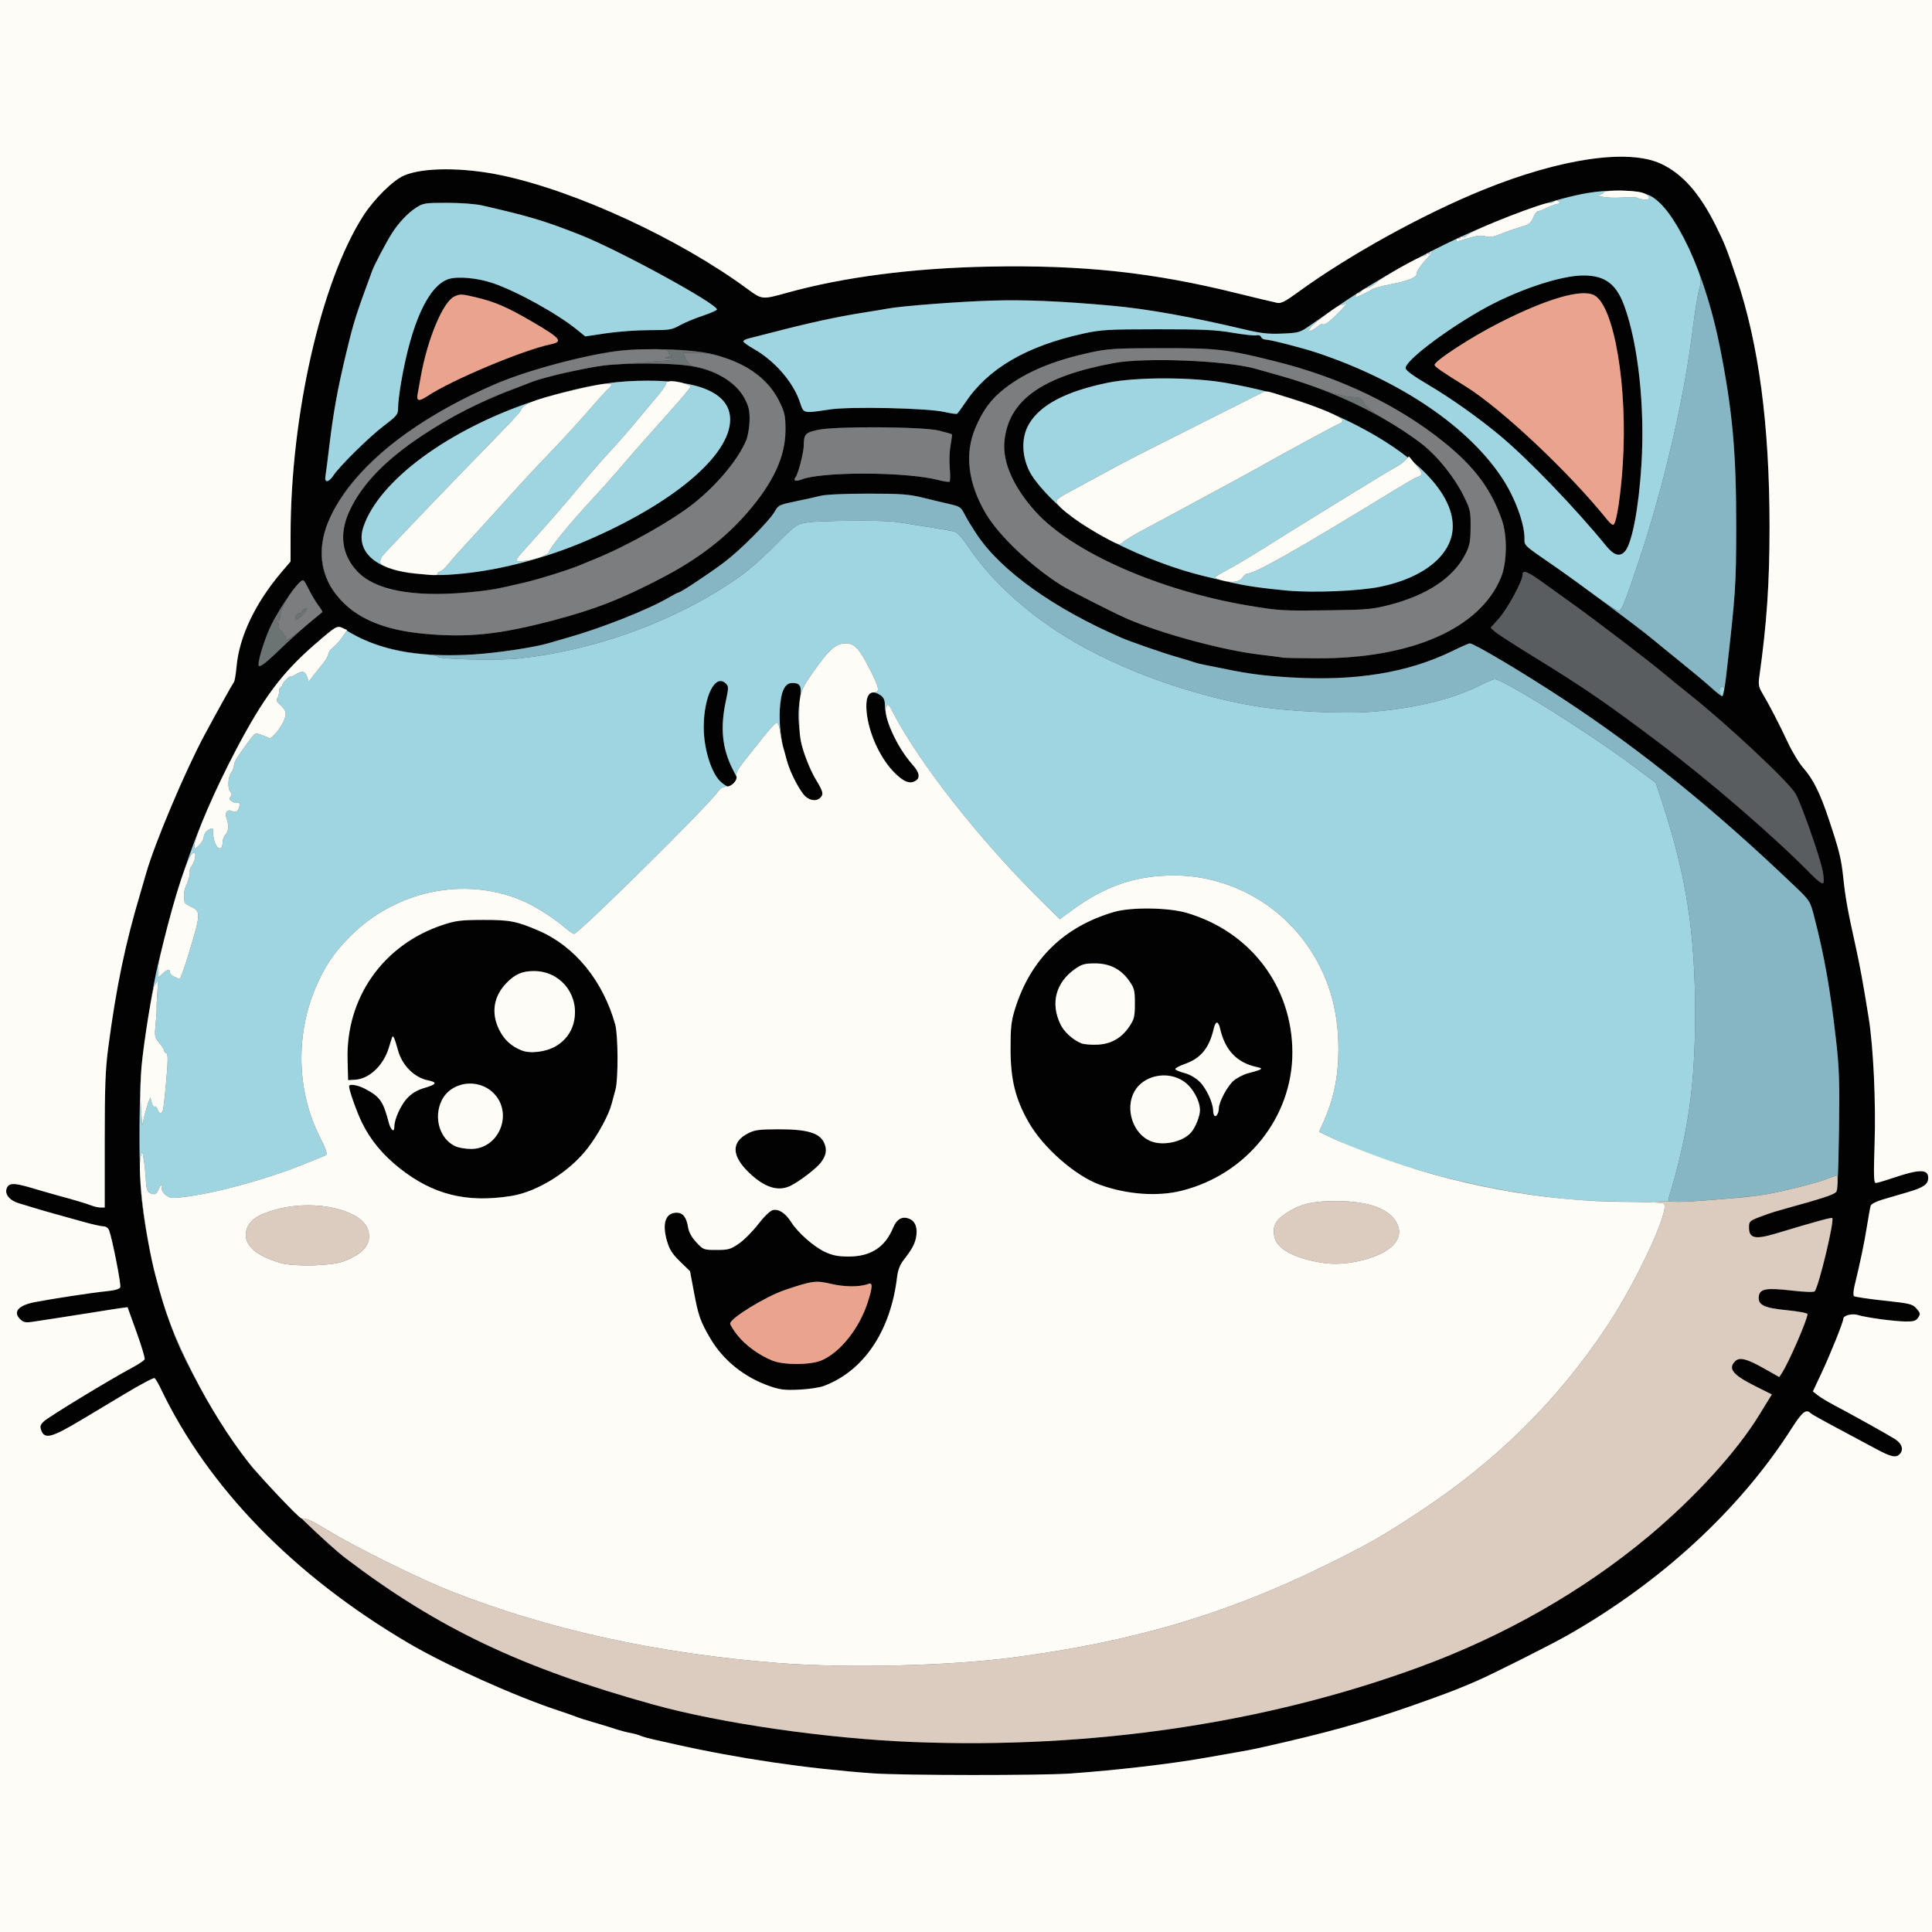 <svg xmlns="http://www.w3.org/2000/svg" width="1024" height="1024" viewBox="0 0 1024 1024">
<rect x="0" y="0" width="1024" height="1024" fill="#333333" stroke="none"/>
<g>
<path d="M 567.50 939.99 C552.08,941.10 478.22,941.05 462.50,939.91 C427.71,937.40 391.72,932.11 358.00,924.56 C354.42,923.76 349.25,922.60 346.50,921.99 C343.75,921.38 340.60,920.49 339.50,920.00 C338.40,919.51 335.92,918.83 334.00,918.48 C332.08,918.13 328.70,917.25 326.50,916.51 C324.30,915.77 319.12,914.19 315.00,912.99 C310.88,911.79 306.60,910.43 305.50,909.97 C304.40,909.50 299.90,907.93 295.50,906.48 C272.54,898.87 236.32,882.55 216.45,870.86 C155.55,835.01 110.22,788.39 85.09,735.76 C83.85,733.15 82.41,730.75 81.90,730.44 C81.39,730.12 74.12,733.99 65.74,739.03 C57.36,744.07 49.62,748.71 48.54,749.35 C47.46,749.98 44.76,751.59 42.54,752.92 C27.57,761.89 23.68,762.91 21.93,758.32 C21.07,756.05 21.27,755.28 23.21,753.38 C25.54,751.08 58.26,731.17 69.86,724.99 C73.35,723.13 76.42,721.08 76.67,720.43 C76.92,719.78 74.98,713.30 72.36,706.04 L 67.60 692.83 L 64.05 693.31 C62.10,693.57 56.00,694.52 50.50,695.42 C45.00,696.31 36.22,697.69 31.00,698.48 C25.77,699.26 19.58,700.21 17.23,700.59 C13.86,701.12 12.54,700.89 10.98,699.48 C6.57,695.49 9.48,691.87 18.50,690.14 C28.21,688.28 48.96,685.12 56.34,684.39 C60.96,683.93 63.36,683.23 63.74,682.23 C64.27,680.84 59.62,657.08 57.87,652.25 C57.35,650.82 56.22,650.00 54.77,649.99 C53.52,649.98 48.45,648.82 43.50,647.41 C38.55,646.00 32.25,644.24 29.50,643.51 C26.75,642.77 22.25,641.47 19.50,640.63 C16.75,639.78 12.53,638.51 10.11,637.80 C5.26,636.38 2.49,633.17 3.47,630.10 C4.49,626.88 7.21,626.78 16.63,629.59 C21.51,631.04 27.75,632.84 30.50,633.58 C39.55,636.03 45.46,637.79 48.32,638.90 C49.86,639.51 52.11,640.00 53.32,640.00 L 55.50 640.00 L 55.50 604.75 C55.50,576.26 55.85,566.82 57.34,555.50 C61.60,523.07 66.33,500.37 74.58,472.75 C75.36,470.14 76.63,465.76 77.40,463.03 C81.87,447.18 98.07,408.79 108.42,389.50 C114.74,377.73 123.12,362.65 123.98,361.50 C124.39,360.95 125.01,357.31 125.36,353.42 C126.77,337.42 135.32,319.50 149.41,303.00 L 154.00 297.62 L 154.01 283.56 C154.05,220.13 170.14,149.39 192.47,114.49 C198.22,105.50 208.27,95.56 214.20,93.01 C224.30,88.66 245.62,88.64 266.00,92.96 C305.46,101.32 360.16,126.63 396.27,153.23 C403.87,158.83 403.98,158.84 417.00,155.22 C446.98,146.87 483.73,142.09 524.00,141.31 C573.75,140.34 610.98,144.34 655.75,155.45 C664.88,157.71 674.14,159.93 677.00,160.53 C678.94,160.94 681.40,159.67 688.00,154.85 C714.58,135.45 753.95,113.67 786.00,100.65 C827.07,83.97 863.05,78.69 880.40,86.81 C891.75,92.12 900.89,102.46 909.45,119.68 C914.11,129.07 915.13,131.63 920.46,147.50 C932.21,182.47 937.88,225.25 937.89,279.00 C937.90,309.30 936.46,330.27 932.43,359.03 C931.92,362.61 932.22,364.27 933.87,367.03 C937.53,373.13 943.28,384.23 947.59,393.50 C949.89,398.45 953.62,404.60 955.90,407.17 C961.00,412.95 964.71,420.40 969.24,434.00 C974.91,450.99 975.89,454.96 977.01,465.50 C978.14,476.04 979.31,482.56 983.30,500.50 C985.71,511.32 987.61,521.70 990.45,539.50 C992.94,555.16 994.29,584.07 993.57,606.25 C993.02,623.01 993.14,627.00 994.19,626.99 C994.91,626.99 998.87,625.84 1002.99,624.44 C1017.32,619.58 1022.00,619.55 1022.00,624.31 C1022.00,627.72 1019.51,629.45 1011.00,631.93 C1006.88,633.14 1000.91,634.88 997.75,635.81 C994.59,636.74 991.78,638.17 991.51,639.00 C991.24,639.83 990.35,644.78 989.52,650.00 C988.13,658.76 985.94,669.25 982.98,681.35 C982.33,684.01 982.18,686.54 982.65,686.96 C983.12,687.38 990.25,688.45 998.50,689.34 C1012.48,690.85 1013.66,691.14 1015.80,693.59 C1017.87,695.96 1017.95,696.44 1016.67,698.36 C1015.49,700.12 1014.30,700.49 1009.87,700.42 C1003.69,700.33 988.82,698.30 984.71,696.98 C981.70,696.01 977.00,697.23 977.00,698.98 C977.00,700.70 970.08,717.90 965.33,727.99 L 960.87 737.48 L 963.41 739.49 C964.81,740.60 968.52,742.85 971.65,744.50 C981.24,749.55 1000.29,760.16 1004.25,762.66 C1008.15,765.12 1009.18,768.42 1006.80,770.80 C1004.80,772.80 1002.20,772.19 994.17,767.87 C989.95,765.59 983.35,762.05 979.50,760.01 C964.48,752.01 960.46,749.78 959.55,748.91 C957.23,746.70 955.10,748.47 949.50,757.25 C922.20,800.06 880.29,838.69 830.50,866.92 C821.53,872.01 790.68,887.50 782.50,891.03 C773.50,894.91 769.98,896.29 759.00,900.28 C731.14,910.40 711.14,916.34 682.50,923.00 C666.27,926.78 664.33,927.20 656.00,928.65 C651.33,929.47 643.67,930.81 639.00,931.64 C620.37,934.93 592.29,938.21 567.50,939.99 ZM 484.00 923.31 C578.85,927.02 670.91,913.40 752.16,883.64 C797.36,867.08 839.15,843.23 874.00,814.09 C898.45,793.64 920.75,769.13 932.58,749.69 C934.18,747.05 936.32,743.58 937.32,741.99 L 939.13 739.09 L 930.82 734.94 C918.41,728.75 915.69,725.46 919.66,721.48 C921.99,719.15 925.84,720.13 935.24,725.46 L 943.04 729.87 L 944.47 727.69 C948.08,722.17 957.93,699.50 958.02,696.50 C958.04,695.95 953.10,695.02 947.05,694.43 C934.84,693.24 931.66,691.66 932.20,687.07 C932.67,683.09 936.17,682.46 949.47,684.00 C956.45,684.80 961.37,684.97 961.83,684.42 C964.06,681.74 972.49,646.42 971.11,645.57 C970.51,645.20 962.18,647.49 941.50,653.71 C930.17,657.12 927.00,656.41 927.00,650.49 C927.00,647.49 927.41,647.07 932.25,645.17 C935.14,644.03 939.08,642.67 941.00,642.13 C968.68,634.41 972.76,633.05 973.57,631.19 C973.98,630.26 974.50,615.78 974.72,599.00 C975.07,572.79 974.84,565.97 973.06,550.50 C970.00,523.86 966.91,506.52 961.59,485.98 C959.39,477.47 959.37,477.44 950.94,469.39 C908.21,428.58 870.04,397.74 828.50,370.44 C806.91,356.26 781.26,341.00 779.00,341.00 C778.48,341.00 774.34,342.82 769.78,345.05 C746.18,356.59 718.42,361.11 684.00,359.03 C669.62,358.16 661.51,357.11 649.00,354.49 C645.42,353.74 640.92,352.85 639.00,352.50 C637.08,352.16 634.38,351.49 633.00,351.01 C631.62,350.54 627.12,349.17 623.00,347.98 C616.11,345.99 599.25,340.13 594.50,338.08 C558.78,322.66 530.71,302.65 517.85,283.44 C515.30,279.62 512.31,274.70 511.21,272.50 C509.39,268.86 508.69,268.38 503.36,267.18 C500.14,266.45 493.67,264.91 489.00,263.75 C481.75,261.96 477.48,261.64 460.00,261.64 C448.12,261.64 437.61,262.11 435.00,262.77 C432.52,263.39 427.18,264.58 423.11,265.42 C412.78,267.56 412.65,267.62 410.55,271.25 C407.66,276.23 392.39,291.55 384.00,297.89 C376.07,303.88 360.83,314.00 359.74,314.00 C359.38,314.00 356.93,315.27 354.29,316.81 C343.66,323.05 318.82,332.89 301.00,337.93 C296.88,339.10 292.15,340.46 290.50,340.96 C283.26,343.13 263.41,346.10 250.94,346.87 C221.23,348.71 199.23,344.37 182.40,333.34 C179.14,331.21 178.04,331.79 166.88,341.50 C149.28,356.82 139.46,370.01 124.72,398.12 C105.87,434.06 94.73,464.89 83.56,512.00 C80.89,523.28 76.05,553.54 74.97,565.76 C73.82,578.80 73.59,614.31 74.56,629.00 C76.15,652.85 83.90,686.56 92.82,708.43 C100.97,728.39 118.56,758.52 131.97,775.50 C141.18,787.15 171.89,817.33 183.50,826.13 C232.30,863.14 276.34,884.05 346.50,903.52 C382.09,913.40 438.62,921.54 484.00,923.31 ZM 907.21 364.68 C909.80,367.06 912.31,369.00 912.79,369.00 C913.28,369.00 914.20,364.39 914.85,358.75 C919.91,314.51 920.19,310.50 920.23,279.50 C920.29,239.76 918.25,217.33 911.49,183.50 C903.75,144.82 888.07,110.79 874.75,103.82 C868.34,100.46 851.93,100.07 837.95,102.95 C809.35,108.83 767.69,126.49 731.34,148.13 C718.99,155.49 713.85,158.87 694.41,172.46 C688.99,176.25 688.35,176.44 679.62,176.81 C672.38,177.12 668.34,176.68 660.00,174.70 C631.25,167.87 607.84,163.68 589.00,162.00 C561.88,159.57 543.13,158.78 525.50,159.33 C507.92,159.87 477.52,162.21 470.50,163.56 C468.85,163.88 463.45,164.77 458.50,165.55 C443.46,167.92 429.32,170.99 409.00,176.28 C403.77,177.65 398.26,179.05 396.75,179.40 C395.24,179.75 394.00,180.44 394.00,180.92 C394.00,181.41 396.39,183.16 399.31,184.81 C410.61,191.18 420.52,202.62 424.04,213.37 C424.74,215.50 425.13,216.84 426.02,217.59 C427.53,218.87 430.48,218.42 438.85,217.17 C439.22,217.12 439.60,217.06 439.99,217.00 C450.77,215.40 491.67,216.30 500.50,218.34 C503.80,219.10 506.83,219.54 507.23,219.32 C507.62,219.09 509.56,216.48 511.53,213.52 C523.59,195.35 543.97,183.44 574.40,176.76 C583.52,174.76 587.32,174.54 613.50,174.52 C637.29,174.50 644.44,174.83 653.29,176.36 C659.22,177.38 664.93,177.99 665.98,177.72 C667.05,177.43 668.10,177.82 668.40,178.61 C668.70,179.37 669.80,180.00 670.86,180.00 C673.18,180.00 690.36,184.40 698.00,186.96 C742.55,201.84 778.72,226.45 796.56,254.00 C803.10,264.11 808.00,277.48 808.00,285.24 C808.00,285.45 808.00,285.65 808.00,285.83 C807.99,286.51 807.98,287.04 808.09,287.55 C808.57,289.67 811.15,291.31 824.47,300.50 C835.69,308.24 869.03,333.03 875.50,338.45 C878.25,340.75 885.45,346.62 891.50,351.50 C897.55,356.37 904.62,362.30 907.21,364.68 ZM 679.50 348.52 C680.05,348.70 688.35,348.88 697.94,348.92 C748.05,349.15 784.57,333.09 795.58,305.99 C798.75,298.18 798.99,284.18 796.08,275.73 C790.46,259.41 781.52,247.39 765.28,234.32 C740.99,214.78 710.60,200.20 676.26,191.59 C650.28,185.08 645.25,184.50 615.50,184.53 C591.72,184.56 587.31,184.82 578.50,186.71 C558.39,191.04 544.10,196.97 532.68,205.75 C525.43,211.32 520.95,217.35 516.92,226.92 C511.17,240.59 513.07,256.14 522.42,272.07 C529.32,283.82 546.45,300.11 562.56,310.23 C566.87,312.94 589.45,324.44 597.00,327.77 C615.05,335.73 648.27,344.72 668.00,346.99 C673.78,347.66 678.95,348.35 679.50,348.52 ZM 225.50 335.98 C248.27,338.00 264.59,336.30 292.50,329.00 C315.06,323.10 329.13,317.62 350.90,306.26 C369.72,296.43 384.02,285.55 395.65,272.22 C409.98,255.78 416.39,241.91 416.33,227.43 C416.30,220.34 415.89,218.53 412.99,212.63 C407.05,200.57 395.88,192.58 378.43,187.90 C367.09,184.86 338.44,184.10 323.86,186.46 C304.01,189.66 276.84,197.26 261.90,203.79 C218.63,222.71 188.15,247.14 175.57,273.00 C167.29,290.01 169.11,305.72 180.79,318.21 C190.36,328.44 204.71,334.14 225.50,335.98 ZM 736.50 320.59 C727.48,322.93 724.35,323.21 704.50,323.47 C679.75,323.80 678.02,323.70 662.00,321.02 C614.41,313.07 568.16,292.66 548.73,271.04 C537.14,258.15 531.34,245.02 532.36,234.00 C534.40,212.20 552.15,199.49 590.50,192.40 C607.11,189.33 650.30,191.10 665.50,195.47 C668.25,196.26 673.20,197.65 676.50,198.56 C705.27,206.49 732.04,219.13 752.59,234.51 C761.27,241.00 770.59,252.36 775.68,262.68 C779.28,269.96 779.50,270.92 779.44,279.45 C779.38,287.31 779.01,289.21 776.58,293.92 C770.24,306.24 756.41,315.44 736.50,320.59 ZM 682.50 313.05 C696.71,314.27 720.51,313.26 731.67,310.97 C755.13,306.14 769.97,293.73 769.99,278.91 C770.02,259.48 746.32,237.20 707.00,219.68 C690.30,212.24 672.06,206.89 650.00,202.97 C632.12,199.79 602.15,199.74 587.00,202.88 C564.95,207.44 551.41,214.54 545.42,224.70 C541.36,231.57 541.38,241.01 545.47,249.50 C548.98,256.81 562.29,270.38 572.53,277.11 C590.71,289.03 616.37,300.07 638.25,305.37 C654.22,309.23 657.93,310.01 665.50,311.11 C669.90,311.75 677.55,312.62 682.50,313.05 ZM 626.27 631.12 C613.48,634.31 597.26,633.13 583.00,627.97 C569.85,623.21 552.75,608.18 545.12,594.68 C538.11,582.29 535.63,572.19 535.61,556.00 C535.59,544.71 535.97,541.28 537.89,535.04 C546.04,508.57 563.79,491.13 590.50,483.34 C599.43,480.74 619.10,480.97 628.81,483.79 C662.75,493.64 684.97,522.93 684.99,557.86 C685.02,592.20 660.73,622.51 626.27,631.12 ZM 247.50 314.03 C218.55,316.59 198.71,312.77 189.36,302.84 C181.16,294.12 179.66,283.13 185.05,271.24 C191.51,256.99 204.11,243.85 223.70,230.92 C239.98,220.18 254.27,212.97 274.50,205.29 C276.70,204.46 280.08,203.15 282.00,202.39 C287.84,200.07 308.91,195.21 319.00,193.86 C330.86,192.26 354.92,192.29 365.50,193.90 C379.24,196.00 390.15,202.51 394.75,211.37 C396.91,215.53 397.39,217.73 397.28,223.00 C397.20,226.57 396.39,231.28 395.47,233.45 C391.14,243.71 380.02,257.04 367.50,266.96 C356.09,276.01 332.78,289.15 316.00,296.00 C312.98,297.23 309.15,298.80 307.50,299.50 C301.32,302.08 286.21,306.83 278.00,308.77 C263.09,312.28 258.74,313.03 247.50,314.03 ZM 270.96 633.89 C247.23,637.66 229.46,633.21 211.64,619.05 C202.81,612.03 196.38,604.24 191.90,595.14 C189.14,589.54 185.03,577.97 185.01,575.75 C184.99,574.30 189.58,575.02 193.51,577.10 C201.38,581.25 203.15,583.76 205.98,594.75 C207.08,599.03 209.00,600.57 209.00,597.18 C209.00,593.21 212.44,585.62 215.87,582.01 C218.45,579.31 221.18,577.71 225.26,576.53 C231.39,574.74 231.91,573.63 227.05,572.66 C219.55,571.16 213.12,564.73 210.88,556.50 C209.10,549.96 208.29,548.26 207.75,550.00 C207.49,550.83 206.72,553.30 206.04,555.50 C203.15,564.81 195.67,571.85 188.22,572.28 L 184.50 572.50 L 184.21 561.61 C183.35,528.77 203.12,500.74 234.50,490.28 C241.54,487.94 244.12,487.61 256.00,487.57 C270.06,487.52 273.84,488.25 285.50,493.27 C304.69,501.54 319.61,519.83 326.08,543.00 C327.64,548.60 327.74,572.05 326.23,577.50 C325.61,579.70 324.71,583.08 324.21,585.00 C322.71,590.86 317.17,601.12 311.52,608.50 C301.99,620.96 284.84,631.69 270.96,633.89 ZM 220.00 303.99 C230.94,305.05 234.41,305.05 245.29,304.00 C265.75,302.01 289.75,295.63 310.83,286.58 C356.87,266.82 387.00,241.42 387.00,222.36 C387.00,208.95 371.82,201.76 343.50,201.77 C327.98,201.77 315.97,203.45 298.00,208.12 C246.74,221.46 201.82,251.79 192.60,279.30 C188.25,292.28 198.98,301.95 220.00,303.99 ZM 861.24 292.25 C858.54,295.30 855.41,294.39 851.30,289.34 C834.91,269.24 809.86,243.22 795.00,230.86 C783.51,221.31 769.06,211.06 757.25,204.09 C748.68,199.03 745.00,196.31 745.00,195.03 C745.00,191.22 764.92,175.93 784.50,164.71 C802.99,154.11 826.72,146.01 839.29,146.00 C850.62,146.00 856.63,150.45 860.87,162.00 C868.29,182.23 871.90,215.59 869.99,246.36 C868.57,269.30 865.01,287.99 861.24,292.25 ZM 172.51 252.25 C172.20,254.13 172.48,255.00 173.41,255.00 C174.16,255.00 175.57,253.76 176.54,252.25 C179.70,247.35 195.30,231.93 203.25,225.84 C210.61,220.21 211.00,219.71 211.00,215.96 C211.00,213.78 211.71,207.84 212.59,202.75 C218.00,171.16 227.04,151.45 237.73,147.92 C242.50,146.35 252.94,147.28 261.06,150.02 C273.72,154.28 295.32,166.21 305.85,174.77 L 310.21 178.30 L 321.35 176.64 C327.48,175.73 337.74,174.98 344.15,174.99 C354.74,175.00 356.19,174.77 360.15,172.51 C362.54,171.14 367.99,168.86 372.25,167.43 C376.51,166.00 380.00,164.48 380.00,164.05 C380.00,160.96 327.81,132.46 307.50,124.47 C288.41,116.96 280.86,114.69 255.50,108.88 C252.12,108.10 244.04,107.50 237.00,107.50 C225.19,107.50 224.28,107.65 220.46,110.13 C215.99,113.04 211.16,118.19 207.62,123.82 C204.40,128.95 198.47,140.24 197.21,143.65 C188.46,167.43 187.59,170.17 183.53,187.00 C178.98,205.86 176.71,218.38 174.53,236.50 C173.68,243.65 172.77,250.74 172.51,252.25 ZM 436.50 734.65 C434.30,735.46 428.45,736.32 423.50,736.55 C415.99,736.90 413.41,736.59 407.94,734.69 C394.53,730.03 383.23,720.95 376.49,709.41 C371.17,700.33 370.14,697.40 367.76,684.64 L 365.73 673.78 L 360.45 668.64 C356.26,664.56 354.83,662.30 353.49,657.67 C350.81,648.37 352.77,642.75 358.68,642.75 C361.94,642.75 363.85,645.18 364.69,650.44 C365.11,653.10 366.58,655.77 369.09,658.46 C372.79,662.43 372.98,662.50 379.79,662.50 C386.02,662.50 387.23,662.16 391.61,659.15 C394.30,657.31 398.89,652.70 401.81,648.91 C404.92,644.86 408.13,641.76 409.56,641.39 C412.71,640.60 416.30,642.94 419.37,647.78 C422.90,653.34 431.35,660.79 437.26,663.54 C441.29,665.42 444.18,665.98 449.78,665.99 C461.43,666.01 469.09,661.07 473.32,650.83 C475.29,646.04 478.21,644.43 482.03,646.01 C485.29,647.36 486.56,651.16 485.45,656.24 C484.68,659.72 483.13,662.49 478.83,668.00 C476.97,670.39 475.90,673.24 475.45,677.00 C472.05,705.57 457.72,726.77 436.50,734.65 ZM 852.00 275.65 C853.38,277.37 854.84,278.46 855.26,278.07 C856.89,276.58 858.99,262.75 860.09,246.32 C862.83,205.14 855.54,161.95 844.93,156.46 C838.21,152.99 819.98,158.27 795.00,170.93 C779.61,178.72 759.85,191.60 760.36,193.50 C760.64,194.51 764.26,197.00 776.83,204.81 C795.93,216.68 832.04,250.71 852.00,275.65 ZM 959.96 463.39 C963.12,466.64 965.79,468.61 966.30,468.10 C966.81,467.59 966.68,464.75 965.98,461.36 C964.31,453.29 954.58,425.67 951.63,420.62 C947.91,414.29 915.54,383.98 895.42,368.01 C891.06,364.55 885.25,359.82 882.50,357.50 C874.40,350.66 845.90,328.90 832.50,319.32 C828.65,316.57 821.97,311.77 817.64,308.66 C809.47,302.77 807.00,301.84 807.00,304.68 C807.00,307.90 799.08,322.54 794.60,327.61 L 790.08 332.73 L 792.29 334.75 C793.51,335.86 802.38,341.60 812.00,347.52 C839.52,364.43 851.49,372.63 878.92,393.34 C906.72,414.34 940.96,443.94 959.96,463.39 ZM 409.37 721.15 C415.56,723.62 429.56,723.55 435.46,721.02 C445.44,716.74 455.53,704.00 459.98,690.06 C462.54,682.04 462.61,679.54 460.25,680.48 C455.90,682.19 447.82,682.19 440.55,680.48 C432.41,678.56 430.58,678.80 416.00,683.72 C405.85,687.14 387.00,698.69 387.00,701.50 C387.00,702.22 388.77,705.06 390.93,707.79 C395.08,713.04 402.48,718.40 409.37,721.15 ZM 221.29 209.25 C220.66,212.61 222.24,212.83 226.50,209.97 C239.00,201.59 276.96,185.62 291.74,182.52 C298.62,181.08 297.33,179.44 282.50,170.75 C268.89,162.77 262.39,159.96 251.75,157.46 C244.64,155.78 243.72,155.76 240.75,157.19 C234.72,160.09 226.50,179.87 222.95,200.00 C222.32,203.57 221.57,207.74 221.29,209.25 ZM 497.36 254.43 C500.19,255.16 502.84,255.56 503.25,255.32 C503.66,255.08 503.73,251.87 503.40,248.19 C503.06,244.51 503.25,239.02 503.81,236.00 C504.37,232.98 504.68,230.36 504.51,230.19 C504.34,230.01 501.35,229.14 497.85,228.26 C489.29,226.09 442.64,225.80 433.34,227.87 C426.83,229.31 426.04,230.21 426.01,236.17 C426.00,239.72 423.06,251.17 421.75,252.77 C420.17,254.72 421.61,255.40 424.72,254.17 C435.65,249.87 480.37,250.02 497.36,254.43 ZM 573.03 552.94 C574.39,553.51 578.26,553.85 581.63,553.70 C589.01,553.36 594.54,550.17 598.74,543.81 C601.16,540.17 601.50,538.68 601.50,531.91 C601.50,524.90 601.21,523.76 598.46,519.84 C594.10,513.63 588.17,510.62 580.29,510.62 C574.92,510.62 573.37,511.06 569.76,513.60 C559.56,520.77 556.68,531.76 562.08,542.94 C564.02,546.94 568.50,551.04 573.03,552.94 ZM 276.45 556.73 C281.03,558.59 289.36,557.56 294.57,554.51 C300.21,551.21 303.71,545.93 304.55,539.47 C306.29,526.06 296.40,514.69 283.00,514.68 C276.73,514.68 272.91,516.36 268.30,521.16 C261.56,528.19 260.22,537.04 264.59,545.80 C267.21,551.07 270.94,554.51 276.45,556.73 ZM 419.30 628.35 C412.62,631.80 405.25,629.52 396.86,621.40 C387.74,612.57 387.54,605.38 396.28,600.79 C399.94,598.88 402.10,598.58 412.50,598.54 C427.58,598.49 434.28,600.42 436.70,605.50 C438.51,609.29 437.98,612.48 434.91,616.39 C432.51,619.44 424.16,625.83 419.30,628.35 ZM 610.00 604.88 C616.50,607.47 626.74,605.27 631.21,600.32 C633.53,597.76 636.00,591.64 636.00,588.47 C636.00,583.21 632.01,576.20 627.21,573.02 C618.61,567.32 606.04,569.98 601.27,578.50 C596.10,587.73 600.53,601.10 610.00,604.88 ZM 241.50 607.60 C243.15,608.33 246.80,608.94 249.60,608.96 C264.51,609.08 272.23,590.03 261.60,579.40 C253.37,571.17 238.97,573.24 234.07,583.35 C229.65,592.49 233.15,603.91 241.50,607.60 ZM 643.68 591.35 C644.60,592.26 645.96,589.98 645.99,587.50 C646.04,584.02 650.59,575.52 653.90,572.74 C655.66,571.26 658.98,569.55 661.30,568.92 C669.36,566.76 669.90,566.37 666.00,565.52 C655.43,563.22 649.15,556.50 646.57,544.75 C646.23,543.24 645.53,542.00 645.00,542.00 C644.47,542.00 643.76,543.24 643.42,544.75 C641.07,555.29 636.60,560.88 628.15,563.86 C625.26,564.88 622.92,566.11 622.95,566.60 C622.99,567.10 625.10,568.03 627.64,568.68 C630.51,569.41 633.66,571.21 635.89,573.39 C639.36,576.78 643.00,584.63 643.00,588.72 C643.00,589.79 643.31,590.97 643.68,591.35 ZM 434.80 422.80 C432.46,425.14 428.25,424.19 425.66,420.75 C417.52,409.91 412.38,391.21 413.32,375.90 C413.91,366.32 415.96,362.00 419.90,362.00 C424.36,362.00 425.10,363.69 423.88,371.07 C421.74,384.03 425.27,401.33 432.50,413.30 C436.30,419.59 436.63,420.97 434.80,422.80 ZM 137.01 352.25 C136.97,354.38 140.08,352.20 147.88,344.66 C154.86,337.90 160.85,332.62 170.85,324.42 C171.04,324.26 170.08,322.64 168.71,320.82 C167.34,318.99 165.02,315.09 163.55,312.15 C160.91,306.89 160.84,306.84 158.85,308.64 C155.50,311.67 147.91,323.03 143.87,331.06 C140.78,337.20 137.09,348.62 137.01,352.25 ZM 389.01 414.99 C386.49,417.51 385.90,417.50 382.57,414.87 C377.35,410.77 373.00,397.40 373.00,385.50 C373.00,368.91 379.18,356.75 384.76,362.33 C386.22,363.79 386.21,364.59 384.68,371.74 C381.65,385.83 382.77,396.73 388.36,407.74 L 391.02 412.98 ZM 485.07 413.96 C481.78,415.72 479.78,414.98 474.70,410.13 C466.87,402.66 460.48,389.05 459.34,377.42 C458.43,368.12 461.28,364.71 466.78,368.56 C468.32,369.64 469.00,371.14 469.00,373.45 C469.00,381.94 475.62,396.33 483.63,405.25 C487.43,409.49 487.92,412.44 485.07,413.96 Z" fill="rgb(2,2,2)"/>
<path d="M 959.96 463.39 C940.96,443.94 906.72,414.34 878.92,393.34 C851.49,372.63 839.52,364.43 812.00,347.52 C802.38,341.60 793.51,335.86 792.29,334.75 L 790.08 332.73 L 794.60 327.61 C799.08,322.54 807.00,307.90 807.00,304.68 C807.00,301.84 809.47,302.77 817.64,308.66 C821.97,311.77 828.65,316.57 832.50,319.32 C845.90,328.90 874.40,350.66 882.50,357.50 C885.25,359.82 891.06,364.55 895.42,368.01 C915.54,383.98 947.91,414.29 951.63,420.62 C954.58,425.67 964.31,453.29 965.98,461.36 C966.68,464.75 966.81,467.59 966.30,468.10 C965.79,468.61 963.12,466.64 959.96,463.39 Z" fill="rgb(89,93,96)"/>
<path d="M 137.01 352.25 C137.09,348.62 140.78,337.20 143.87,331.06 C146.31,326.20 150.06,320.12 153.38,315.41 C150.85,319.28 148.78,323.50 148.68,325.55 C148.58,327.44 148.16,328.99 147.75,329.00 C147.34,329.00 147.00,328.48 147.00,327.83 C147.00,327.19 146.71,326.96 146.36,327.31 C146.00,327.66 146.27,328.62 146.94,329.43 C147.62,330.25 147.90,331.35 147.57,331.89 C147.24,332.42 147.87,333.50 148.98,334.27 C150.08,335.05 150.69,335.98 150.33,336.34 C149.96,336.70 150.22,337.00 150.89,337.00 C151.57,337.00 151.84,337.45 151.50,338.00 C149.89,340.61 154.08,338.49 159.20,334.10 C161.85,331.83 165.12,329.11 167.12,327.50 C159.27,334.03 153.95,338.78 147.88,344.66 C140.08,352.20 136.97,354.38 137.01,352.25 ZM 347.20 185.08 C359.35,185.13 371.83,186.13 378.43,187.90 C379.24,188.12 380.04,188.34 380.83,188.58 C376.74,187.55 372.52,187.00 368.31,187.00 L 362.03 187.00 L 363.67 190.44 C365.04,193.30 366.00,193.98 369.41,194.51 C373.65,195.17 378.19,196.96 382.31,199.39 C377.53,196.76 371.81,194.86 365.50,193.90 C357.66,192.70 342.41,192.38 330.22,192.94 C333.98,192.58 337.90,192.26 341.99,191.98 C358.23,190.87 363.10,190.11 355.42,189.88 C351.60,189.77 351.58,189.74 354.50,189.00 C356.15,188.58 356.69,188.18 355.69,188.12 C354.70,188.05 354.13,187.60 354.44,187.10 C355.21,185.85 353.24,185.25 347.20,185.08 ZM 690.84 202.95 C694.61,204.21 698.62,205.62 703.00,207.22 C707.67,208.92 713.72,210.38 716.43,210.45 C720.86,210.57 721.52,210.89 722.91,213.63 C723.97,215.70 727.46,218.42 734.18,222.41 C721.05,214.80 706.36,208.20 690.84,202.95 ZM 161.81 324.16 C161.01,325.36 159.41,326.98 158.25,327.75 C156.32,329.03 156.19,328.98 156.69,327.07 C156.99,325.93 157.86,325.00 158.62,325.00 C159.38,325.00 160.00,324.60 160.00,324.11 C160.00,323.62 160.74,322.93 161.64,322.59 C163.11,322.02 163.12,322.18 161.81,324.16 ZM 271.68 206.37 C252.92,213.66 239.22,220.68 223.70,230.92 C218.89,234.09 214.51,237.28 210.53,240.49 C218.56,233.99 228.28,227.54 239.84,221.03 C248.48,216.16 264.14,208.86 270.00,206.96 C270.40,206.83 270.98,206.63 271.68,206.37 ZM 179.82 265.38 C186.14,255.33 195.15,245.57 206.55,236.34 C194.89,246.03 185.90,255.84 179.82,265.38 ZM 170.95 298.21 C171.53,301.80 172.39,304.91 173.66,307.79 C169.25,298.30 169.39,287.56 174.13,276.17 C170.96,283.88 169.85,291.30 170.95,298.21 ZM 761.78 242.91 C767.60,248.88 772.01,255.24 775.68,262.68 C772.38,255.99 767.30,248.86 761.78,242.91 ZM 249.84 209.37 C253.74,207.46 257.76,205.60 261.90,203.79 C267.11,201.51 273.82,199.10 281.19,196.79 C279.12,197.45 277.05,198.14 275.00,198.85 C267.09,201.57 258.39,205.24 249.84,209.37 ZM 396.27 195.06 C403.91,199.54 409.40,205.35 412.99,212.63 C409.54,205.63 403.57,199.55 396.27,195.06 ZM 312.14 188.67 C316.21,187.80 320.16,187.05 323.86,186.46 C326.59,186.02 329.81,185.68 333.32,185.46 C326.95,186.02 319.76,187.12 312.14,188.67 ZM 257.13 313.00 C260.62,312.52 263.94,311.92 268.27,310.99 C266.37,311.44 264.82,311.81 264.00,312.01 C263.03,312.26 260.47,312.62 257.13,313.00 ZM 304.25 196.57 C299.09,197.68 293.79,198.94 289.51,200.08 C294.09,198.76 298.98,197.59 304.25,196.57 ZM 292.53 304.68 C298.46,302.84 304.23,300.87 307.50,299.50 C304.05,300.94 298.41,302.87 292.53,304.68 Z" fill="rgb(108,116,115)"/>
<path d="M 679.50 348.52 C678.95,348.35 673.78,347.66 668.00,346.99 C648.27,344.72 615.05,335.73 597.00,327.77 C589.45,324.44 566.87,312.94 562.56,310.23 C546.45,300.11 529.32,283.82 522.42,272.07 C513.07,256.14 511.17,240.59 516.92,226.92 C520.95,217.35 525.43,211.32 532.68,205.75 C544.10,196.97 558.39,191.04 578.50,186.71 C587.31,184.82 591.72,184.56 615.50,184.53 C645.25,184.50 650.28,185.08 676.26,191.59 C710.60,200.20 740.99,214.78 765.28,234.32 C781.52,247.39 790.46,259.41 796.08,275.73 C798.99,284.18 798.75,298.18 795.58,305.99 C784.57,333.09 748.05,349.15 697.94,348.92 C688.35,348.88 680.05,348.70 679.50,348.52 ZM 736.50 320.59 C756.41,315.44 770.24,306.24 776.58,293.92 C779.01,289.21 779.38,287.31 779.44,279.45 C779.50,270.92 779.28,269.96 775.68,262.68 C772.38,255.99 767.30,248.86 761.78,242.91 C758.78,239.68 755.65,236.79 752.59,234.51 C746.90,230.25 740.73,226.20 734.18,222.41 C727.46,218.42 723.97,215.70 722.91,213.63 C721.52,210.89 720.86,210.57 716.43,210.45 C713.72,210.38 707.67,208.92 703.00,207.22 C698.62,205.62 694.61,204.21 690.84,202.95 C686.13,201.36 681.34,199.89 676.50,198.56 C673.20,197.65 668.25,196.26 665.50,195.47 C650.30,191.10 607.11,189.33 590.50,192.40 C552.15,199.49 534.40,212.20 532.36,234.00 C531.34,245.02 537.14,258.15 548.73,271.04 C568.16,292.66 614.41,313.07 662.00,321.02 C678.02,323.70 679.75,323.80 704.50,323.47 C724.35,323.21 727.48,322.93 736.50,320.59 ZM 225.50 335.98 C204.71,334.14 190.36,328.44 180.79,318.21 C177.74,314.95 175.36,311.46 173.66,307.79 C172.39,304.91 171.53,301.80 170.95,298.21 C169.85,291.30 170.96,283.88 174.13,276.17 C174.57,275.12 175.05,274.06 175.57,273.00 C176.81,270.45 178.23,267.91 179.82,265.38 C185.90,255.84 194.89,246.03 206.55,236.34 C218.49,226.67 233.03,217.58 249.84,209.37 L 249.84 209.37 C258.40,205.24 267.09,201.57 275.00,198.85 C277.05,198.14 279.12,197.45 281.19,196.79 L 281.19 196.79 C290.99,193.72 301.96,190.83 312.14,188.67 L 312.14 188.67 C319.76,187.12 326.95,186.02 333.32,185.46 C337.64,185.18 342.40,185.05 347.20,185.08 C353.24,185.25 355.21,185.85 354.44,187.10 C354.13,187.60 354.70,188.05 355.69,188.12 C356.69,188.18 356.15,188.58 354.50,189.00 C351.58,189.74 351.60,189.77 355.42,189.88 C363.10,190.11 358.23,190.87 341.99,191.98 C337.90,192.26 333.98,192.58 330.22,192.94 C325.96,193.14 322.07,193.44 319.00,193.86 C315.18,194.37 309.79,195.38 304.25,196.57 C298.98,197.59 294.09,198.76 289.51,200.08 C286.24,200.96 283.57,201.76 282.00,202.39 C280.08,203.15 276.70,204.46 274.50,205.29 C273.55,205.65 272.61,206.01 271.68,206.37 C270.98,206.63 270.40,206.83 270.00,206.96 C264.14,208.86 248.48,216.16 239.84,221.03 C228.28,227.54 218.56,233.98 210.53,240.49 L 210.53 240.49 C198.29,250.36 189.92,260.48 185.05,271.24 C179.66,283.13 181.16,294.12 189.36,302.84 C198.71,312.77 218.55,316.59 247.50,314.03 C251.26,313.69 254.25,313.39 257.13,313.00 C260.47,312.62 263.03,312.26 264.00,312.01 C264.82,311.81 266.37,311.44 268.27,310.99 C271.01,310.40 274.15,309.67 278.00,308.77 C281.86,307.86 287.26,306.32 292.53,304.68 C298.41,302.87 304.05,300.94 307.50,299.50 C309.15,298.80 312.98,297.23 316.00,296.00 C332.78,289.15 356.09,276.01 367.50,266.96 C380.02,257.04 391.14,243.71 395.47,233.45 C396.39,231.28 397.20,226.57 397.28,223.00 C397.39,217.73 396.91,215.53 394.75,211.37 C392.26,206.58 387.93,202.48 382.31,199.39 C378.19,196.96 373.65,195.17 369.41,194.51 C366.00,193.98 365.04,193.30 363.67,190.44 L 362.03 187.00 L 368.31 187.00 C372.52,187.00 376.74,187.55 380.83,188.58 C386.72,190.32 391.85,192.47 396.27,195.06 C403.57,199.55 409.54,205.63 412.99,212.63 C415.89,218.53 416.30,220.34 416.33,227.43 C416.39,241.91 409.98,255.78 395.65,272.22 C384.02,285.55 369.72,296.43 350.90,306.26 C329.13,317.62 315.06,323.10 292.50,329.00 C264.59,336.30 248.27,338.00 225.50,335.98 ZM 497.36 254.43 C480.37,250.02 435.65,249.87 424.72,254.17 C421.61,255.40 420.17,254.72 421.75,252.77 C423.06,251.17 426.00,239.72 426.01,236.17 C426.04,230.21 426.83,229.31 433.34,227.87 C442.64,225.80 489.29,226.09 497.85,228.26 C501.35,229.14 504.34,230.01 504.51,230.19 C504.68,230.36 504.37,232.98 503.81,236.00 C503.25,239.02 503.06,244.51 503.40,248.19 C503.73,251.87 503.66,255.08 503.25,255.32 C502.84,255.56 500.19,255.16 497.36,254.43 ZM 170.85 324.42 C169.54,325.49 168.30,326.51 167.12,327.50 L 167.12 327.50 C165.11,329.11 161.85,331.83 159.20,334.10 C154.08,338.49 149.89,340.61 151.50,338.00 C151.84,337.45 151.57,337.00 150.89,337.00 C150.22,337.00 149.96,336.70 150.33,336.34 C150.69,335.98 150.08,335.05 148.98,334.27 C147.87,333.50 147.24,332.42 147.57,331.89 C147.90,331.35 147.62,330.25 146.94,329.43 C146.27,328.62 146.00,327.66 146.36,327.31 C146.71,326.96 147.00,327.19 147.00,327.83 C147.00,328.48 147.34,329.00 147.75,329.00 C148.16,328.99 148.58,327.44 148.68,325.55 C148.78,323.50 150.85,319.28 153.38,315.41 C155.54,312.33 157.53,309.83 158.85,308.64 C160.84,306.84 160.91,306.89 163.55,312.15 C165.02,315.09 167.34,318.99 168.71,320.82 C170.08,322.64 171.04,324.26 170.85,324.42 ZM 161.81 324.16 C163.12,322.18 163.11,322.02 161.64,322.59 C160.74,322.93 160.00,323.62 160.00,324.11 C160.00,324.60 159.38,325.00 158.62,325.00 C157.86,325.00 156.99,325.93 156.69,327.07 C156.19,328.98 156.32,329.03 158.25,327.75 C159.41,326.98 161.01,325.36 161.81,324.16 Z" fill="rgb(124,125,126)"/>
<path d="M 973.97 626.69 C974.03,624.75 973.91,623.00 973.54,623.00 C973.28,623.00 970.92,623.85 968.28,624.89 C963.07,626.94 946.08,631.25 936.50,632.94 C928.63,634.32 898.23,636.99 890.18,636.99 C884.63,637.00 883.93,636.79 884.39,635.25 C894.82,600.64 898.42,575.58 898.45,537.50 C898.48,494.83 893.83,464.62 881.33,426.30 L 877.62 414.93 L 865.06 405.57 C841.64,388.12 796.70,360.00 792.23,360.00 C791.52,360.00 788.37,361.30 785.22,362.89 C770.42,370.35 751.93,375.02 728.96,377.10 C712.76,378.56 682.03,377.13 664.50,374.10 C626.66,367.55 586.68,352.27 558.97,333.75 C539.72,320.88 523.95,305.73 513.11,289.67 C510.00,285.05 507.23,282.03 505.80,281.69 C503.44,281.13 481.80,277.61 474.31,276.58 C467.46,275.63 433.96,275.89 427.71,276.94 C422.03,277.89 421.66,278.16 410.18,289.70 C402.21,297.72 395.08,303.74 387.97,308.47 C355.45,330.11 314.81,344.71 275.00,349.04 C264.14,350.23 232.00,349.48 232.00,348.04 C232.00,347.63 228.26,347.01 223.70,346.66 C213.11,345.84 202.98,343.39 193.99,339.53 C209.04,345.95 227.61,348.32 250.94,346.87 C263.41,346.10 283.26,343.13 290.50,340.96 C292.15,340.46 296.88,339.10 301.00,337.93 C318.82,332.89 343.66,323.05 354.29,316.81 C356.93,315.27 359.38,314.00 359.74,314.00 C360.83,314.00 376.07,303.88 384.00,297.89 C392.39,291.55 407.66,276.23 410.55,271.25 C412.65,267.62 412.78,267.56 423.11,265.42 C427.18,264.58 432.52,263.39 435.00,262.77 C437.61,262.11 448.12,261.64 460.00,261.64 C477.48,261.64 481.75,261.96 489.00,263.75 C493.67,264.91 500.14,266.45 503.36,267.18 C508.69,268.38 509.39,268.86 511.21,272.50 C512.31,274.70 515.30,279.62 517.85,283.44 C530.71,302.65 558.78,322.66 594.50,338.08 C599.25,340.13 616.11,345.99 623.00,347.98 C627.12,349.17 631.62,350.54 633.00,351.01 C634.38,351.49 637.08,352.16 639.00,352.50 C640.92,352.85 645.42,353.74 649.00,354.49 C661.51,357.11 669.62,358.16 684.00,359.03 C718.42,361.11 746.18,356.59 769.78,345.05 C774.34,342.82 778.48,341.00 779.00,341.00 C781.26,341.00 806.91,356.26 828.50,370.44 C870.04,397.74 908.21,428.58 950.94,469.39 C959.37,477.44 959.39,477.47 961.59,485.98 C966.91,506.52 970.00,523.86 973.06,550.50 C974.84,565.97 975.07,572.79 974.72,599.00 C974.57,610.53 974.27,620.99 973.97,626.69 ZM 907.21 364.68 C904.62,362.30 897.55,356.37 891.50,351.50 C885.45,346.62 878.25,340.75 875.50,338.45 C869.16,333.14 837.05,309.25 825.18,301.00 C830.12,304.42 838.63,310.57 844.64,315.04 C850.95,319.74 856.94,323.64 857.93,323.72 C859.45,323.83 861.19,319.54 868.35,298.18 C881.72,258.22 892.53,211.94 897.10,175.05 C898.23,165.95 899.77,156.30 900.53,153.61 C901.69,149.48 901.72,148.35 900.22,143.76 C904.71,155.63 908.64,169.25 911.49,183.50 C918.25,217.33 920.29,239.76 920.23,279.50 C920.19,310.50 919.91,314.51 914.85,358.75 C914.56,361.24 914.22,363.54 913.89,365.32 C913.73,364.54 913.42,364.00 913.06,364.00 C911.62,364.00 910.92,365.64 911.60,367.41 C911.99,368.41 912.46,368.91 912.88,368.95 C912.85,368.98 912.82,369.00 912.79,369.00 C912.31,369.00 909.80,367.06 907.21,364.68 ZM 895.21 131.76 C891.52,124.16 886.78,115.96 883.41,111.65 C883.25,111.46 883.10,111.27 882.95,111.08 C887.10,116.14 891.28,123.24 895.21,131.76 ZM 875.37 104.16 C871.65,102.14 867.05,101.47 859.45,101.19 C857.09,101.11 855.02,101.08 853.08,101.11 C862.25,100.71 870.60,101.64 874.75,103.82 C874.96,103.92 875.16,104.04 875.37,104.16 ZM 942.20 641.80 C945.70,640.72 949.91,639.53 955.50,638.01 C956.53,637.73 957.51,637.46 958.44,637.20 C954.28,638.41 948.98,639.91 942.20,641.80 ZM 973.00 631.94 C973.09,631.85 973.16,631.77 973.22,631.68 C973.52,631.21 973.75,629.87 973.87,628.39 C973.77,629.99 973.67,630.97 973.57,631.19 C973.46,631.45 973.29,631.69 973.00,631.94 Z" fill="rgb(134,182,195)"/>
<path d="M 74.68 586.50 L 75.34 596.50 L 76.54 591.50 C77.20,588.75 78.17,585.40 78.71,584.06 L 79.69 581.61 L 80.37 584.35 C80.75,585.85 81.46,586.83 81.96,586.53 C82.45,586.22 83.14,586.88 83.50,587.99 C84.24,590.33 85.55,590.61 86.32,588.60 C86.62,587.83 87.42,580.77 88.11,572.91 C89.07,561.94 89.09,558.53 88.18,558.23 C87.53,558.01 87.00,557.37 87.00,556.81 C87.00,556.25 85.83,554.40 84.41,552.71 C82.00,549.85 81.86,549.14 82.46,543.06 C82.81,539.45 83.08,535.94 83.05,535.25 C82.96,532.97 83.02,531.55 83.48,525.00 C83.74,521.42 83.67,519.17 83.32,520.00 C82.98,520.83 82.38,521.72 81.99,522.00 C81.58,522.29 80.59,527.13 79.46,533.67 C80.91,524.92 82.43,516.76 83.56,512.00 C84.25,509.10 84.94,506.26 85.63,503.47 C83.96,510.48 83.72,512.49 83.88,515.79 L 84.00 518.08 L 86.19 516.04 C88.69,513.71 90.00,513.44 90.00,515.26 C90.00,515.96 91.01,517.03 92.25,517.64 C93.49,518.25 94.81,518.81 95.18,518.88 C95.56,518.94 97.42,513.94 99.32,507.75 C106.49,484.39 106.59,483.13 101.50,480.70 C99.57,479.78 97.94,478.69 97.87,478.27 C97.20,474.25 97.48,471.91 99.05,468.44 C100.05,466.20 100.74,463.50 100.56,462.44 C100.39,461.37 100.84,459.82 101.56,458.99 C102.28,458.16 103.10,456.22 103.38,454.68 C103.78,452.47 103.54,451.94 102.26,452.19 C101.34,452.37 99.75,455.55 97.77,460.93 C105.13,438.83 113.58,419.37 124.72,398.12 C113.99,418.59 103.00,443.97 103.00,448.29 C103.00,450.29 103.07,450.28 105.50,448.00 C106.88,446.71 108.00,444.77 108.00,443.69 C108.00,442.60 108.79,441.12 109.75,440.39 C111.97,438.71 113.15,438.65 112.86,440.25 C112.73,440.94 112.99,443.08 113.44,445.00 C114.71,450.46 118.00,451.45 118.00,446.37 C118.00,444.99 118.68,443.18 119.50,442.36 C121.21,440.64 121.43,437.26 120.05,433.64 C118.94,430.71 120.68,428.56 123.00,430.00 C123.87,430.54 124.94,430.47 125.72,429.82 C127.19,428.60 127.49,424.58 126.04,425.47 C125.51,425.80 124.19,425.51 123.09,424.83 C121.58,423.88 121.37,423.26 122.21,422.25 C123.02,421.27 123.01,420.61 122.16,419.76 C120.54,418.14 120.77,411.89 122.53,409.56 C123.34,408.49 124.00,406.79 124.00,405.77 C124.00,403.94 125.23,401.92 131.82,392.90 C135.07,388.45 135.29,388.33 138.34,389.41 C140.08,390.02 141.96,390.81 142.52,391.17 C143.87,392.04 149.34,385.40 150.83,381.10 C152.06,377.54 151.68,376.51 147.82,372.94 C146.68,371.88 146.43,370.93 147.06,369.94 C147.56,369.15 147.98,367.49 147.98,366.25 C147.99,365.01 148.48,364.00 149.06,364.00 C149.64,364.00 149.93,363.66 149.69,363.25 C149.46,362.84 150.33,361.47 151.63,360.21 C152.93,358.96 154.00,358.22 154.00,358.58 C154.00,358.94 155.11,358.50 156.46,357.62 C159.97,355.32 161.70,355.61 162.72,358.65 L 163.60 361.30 L 166.05 358.11 C167.40,356.36 169.74,353.42 171.25,351.58 C172.76,349.74 174.00,347.54 174.00,346.69 C174.00,345.84 175.15,344.24 176.55,343.14 C177.95,342.04 180.20,339.52 181.54,337.54 L 183.79 334.23 C187.00,336.23 190.39,337.99 193.99,339.53 C202.98,343.39 213.11,345.84 223.70,346.66 C228.26,347.01 232.00,347.63 232.00,348.04 C232.00,349.48 264.14,350.23 275.00,349.04 C314.81,344.71 355.45,330.11 387.97,308.47 C395.08,303.74 402.21,297.72 410.18,289.70 C421.66,278.16 422.03,277.89 427.71,276.94 C433.96,275.89 467.46,275.63 474.31,276.58 C481.80,277.61 503.44,281.13 505.80,281.69 C507.23,282.03 510.00,285.05 513.11,289.67 C523.95,305.73 539.72,320.88 558.97,333.75 C586.68,352.27 626.66,367.55 664.50,374.10 C682.03,377.13 712.76,378.56 728.96,377.10 C751.93,375.02 770.42,370.35 785.22,362.89 C788.37,361.30 791.52,360.00 792.23,360.00 C796.70,360.00 841.64,388.12 865.06,405.57 L 877.62 414.93 L 881.33 426.30 C893.83,464.62 898.48,494.83 898.45,537.50 C898.42,575.58 894.82,600.64 884.39,635.25 C884.14,636.10 884.24,636.54 885.30,636.77 C865.02,637.25 844.06,636.88 829.89,635.47 C786.46,631.15 739.12,618.83 706.32,603.31 L 699.15 599.91 L 701.65 594.25 C706.94,582.29 709.35,570.57 709.39,556.50 C709.46,534.84 703.98,516.66 692.49,500.50 C676.34,477.75 649.94,464.03 622.32,464.01 C601.95,463.99 585.71,469.54 568.05,482.55 L 561.73 487.20 L 550.79 476.35 C518.45,444.28 486.48,403.43 472.93,376.86 C471.09,373.25 470.64,372.90 469.81,374.38 C469.36,375.19 469.29,376.50 469.53,378.15 C469.19,376.45 469.00,374.87 469.00,373.45 C469.00,371.14 468.32,369.64 466.78,368.56 C465.30,367.52 464.01,367.01 462.93,367.00 C462.95,367.00 462.96,367.00 462.98,367.00 C466.48,367.00 466.20,364.99 461.36,355.38 C455.54,343.81 452.98,341.00 448.27,341.00 C443.64,341.00 440.17,343.66 434.24,351.75 C427.57,360.83 425.04,364.57 424.10,369.65 C424.99,363.47 424.06,362.00 419.90,362.00 C415.96,362.00 413.91,366.32 413.32,375.90 C412.93,382.22 413.58,389.11 415.04,395.78 C415.02,395.68 414.99,395.59 414.96,395.50 C414.46,393.85 413.79,390.36 413.47,387.75 C413.13,385.03 412.37,383.02 411.69,383.05 C411.03,383.08 407.80,386.54 404.50,390.74 C401.20,394.94 396.55,400.81 394.16,403.78 C391.22,407.44 389.99,409.84 390.33,411.17 C390.39,411.38 390.42,411.58 390.42,411.79 L 388.36 407.74 C382.77,396.73 381.65,385.83 384.68,371.74 C386.21,364.59 386.22,363.79 384.76,362.33 C379.18,356.75 373.00,368.91 373.00,385.50 C373.00,397.40 377.35,410.77 382.57,414.87 C384.08,416.06 385.03,416.72 385.85,416.84 C385.44,416.94 385.03,417.00 384.62,417.00 C383.16,417.00 381.58,418.00 380.55,419.56 C376.20,426.20 306.60,495.00 304.24,495.00 C303.76,495.00 301.59,493.50 299.43,491.67 C292.58,485.88 283.08,479.92 276.09,477.04 C245.60,464.46 209.56,472.17 185.46,496.42 C176.71,505.22 171.63,512.90 166.86,524.50 C156.55,549.60 157.52,578.80 169.45,602.45 C172.79,609.07 173.64,611.61 172.73,612.20 C172.05,612.64 165.88,615.19 159.00,617.88 C138.62,625.84 112.52,632.79 96.31,634.57 C91.11,635.14 89.75,634.95 87.78,633.37 C86.50,632.34 85.60,630.71 85.79,629.75 C86.32,627.13 85.09,627.64 84.00,630.50 C83.00,633.13 81.49,633.59 79.01,632.03 C78.05,631.42 77.45,629.22 77.33,625.79 C77.22,622.88 76.74,618.03 76.26,615.00 C75.40,609.58 75.38,609.55 74.59,612.85 C74.29,614.10 74.15,615.99 74.13,618.35 C73.71,601.32 74.04,576.26 74.97,565.76 C75.04,565.00 75.12,564.16 75.21,563.27 C75.13,564.08 75.06,564.84 74.99,565.55 C74.46,571.57 74.32,581.00 74.68,586.50 ZM 875.37 104.16 C877.84,105.60 880.39,107.95 882.95,111.08 L 882.95 111.08 C883.10,111.27 883.25,111.46 883.41,111.65 C886.78,115.96 891.52,124.16 895.21,131.76 C896.93,135.50 898.61,139.52 900.22,143.76 C901.72,148.35 901.69,149.48 900.53,153.61 C899.77,156.30 898.23,165.95 897.10,175.05 C892.53,211.94 881.72,258.22 868.35,298.18 C861.19,319.54 859.45,323.83 857.93,323.72 C856.94,323.64 850.95,319.74 844.64,315.04 C838.63,310.57 830.12,304.42 825.18,301.00 C824.93,300.82 824.70,300.66 824.47,300.50 C811.15,291.31 808.57,289.67 808.09,287.55 C807.98,287.04 807.99,286.51 808.00,285.83 C808.00,285.65 808.00,285.45 808.00,285.24 C808.00,277.48 803.10,264.11 796.56,254.00 C778.72,226.45 742.55,201.84 698.00,186.96 C690.36,184.40 673.18,180.00 670.86,180.00 C669.80,180.00 668.70,179.37 668.40,178.61 C668.10,177.82 667.05,177.43 665.98,177.72 C664.93,177.99 659.22,177.38 653.29,176.36 C644.44,174.83 637.29,174.50 613.50,174.52 C587.32,174.54 583.52,174.76 574.40,176.76 C543.97,183.44 523.59,195.35 511.53,213.52 C509.56,216.48 507.62,219.09 507.23,219.32 C506.83,219.54 503.80,219.10 500.50,218.34 C491.67,216.30 450.77,215.40 439.99,217.00 C439.60,217.06 439.22,217.12 438.85,217.17 C430.48,218.42 427.53,218.87 426.02,217.59 C425.13,216.84 424.74,215.50 424.04,213.37 C420.52,202.62 410.61,191.18 399.31,184.81 C396.39,183.16 394.00,181.41 394.00,180.92 C394.00,180.44 395.24,179.75 396.75,179.40 C398.26,179.05 403.77,177.65 409.00,176.28 C429.32,170.99 443.46,167.92 458.50,165.55 C463.45,164.77 468.85,163.88 470.50,163.56 C477.52,162.21 507.92,159.87 525.50,159.33 C543.13,158.78 561.88,159.57 589.00,162.00 C607.84,163.68 631.25,167.87 660.00,174.70 C668.34,176.68 672.38,177.12 679.62,176.81 C688.35,176.44 688.99,176.25 694.41,172.46 C698.07,169.90 701.22,167.70 704.02,165.77 C700.03,168.69 695.64,172.21 694.72,173.49 C693.01,175.86 693.01,175.94 694.72,175.33 C695.70,174.98 697.33,173.98 698.35,173.10 C699.38,172.22 700.39,171.61 700.60,171.75 C701.93,172.59 703.78,171.34 709.31,165.87 C712.71,162.50 714.49,160.27 713.25,160.91 C712.01,161.55 711.00,161.80 711.00,161.48 C711.00,161.22 710.26,161.56 709.10,162.28 C712.94,159.66 716.07,157.58 719.12,155.63 C718.95,155.81 718.80,156.09 718.67,156.42 C718.17,157.71 718.62,157.68 721.80,156.25 C723.83,155.33 726.17,154.07 727.00,153.45 C727.83,152.82 732.55,151.54 737.50,150.60 C746.03,148.98 751.28,146.85 750.75,145.23 C750.44,144.29 753.81,139.45 756.91,136.37 C758.23,135.06 759.02,133.68 758.66,133.32 C758.60,133.26 758.54,133.22 758.48,133.19 C763.02,130.88 767.57,128.66 772.11,126.53 C772.04,126.63 772.00,126.77 772.00,126.94 C772.00,127.05 772.00,127.14 771.99,127.23 C771.98,127.47 771.98,127.65 772.06,127.76 C772.30,128.05 773.27,127.76 776.94,126.63 C777.42,126.49 777.93,126.33 778.50,126.16 C782.86,124.83 785.26,124.59 787.28,125.26 C789.45,125.98 791.44,125.64 796.28,123.70 C799.70,122.33 804.45,120.69 806.83,120.05 C810.33,119.10 811.42,118.23 812.59,115.44 C813.38,113.55 814.49,112.00 815.06,112.00 C815.63,112.00 817.96,111.10 820.24,110.00 C822.51,108.90 825.06,108.00 825.89,108.00 C827.03,108.00 827.12,107.72 826.24,106.84 C825.72,106.32 825.28,106.11 824.79,106.21 C829.41,104.89 833.82,103.80 837.95,102.95 C842.87,101.93 848.10,101.33 853.08,101.11 C853.61,101.10 854.15,101.10 854.69,101.10 C851.96,101.23 850.00,101.53 850.00,102.00 C850.00,102.55 848.99,103.04 847.75,103.09 C846.11,103.16 846.44,103.46 849.00,104.20 C850.92,104.76 855.69,104.99 859.59,104.70 C863.48,104.41 867.17,104.49 867.79,104.87 C868.40,105.25 870.05,105.65 871.45,105.77 C874.75,106.04 874.74,104.19 872.27,102.85 C873.38,103.20 874.40,103.63 875.37,104.16 ZM 861.24 292.25 C865.01,287.99 868.57,269.30 869.99,246.36 C871.90,215.59 868.29,182.23 860.87,162.00 C856.63,150.45 850.62,146.00 839.29,146.00 C826.72,146.01 802.99,154.11 784.50,164.71 C764.92,175.93 745.00,191.22 745.00,195.03 C745.00,196.31 748.68,199.03 757.25,204.09 C769.06,211.06 783.51,221.31 795.00,230.86 C809.86,243.22 834.91,269.24 851.30,289.34 C855.41,294.39 858.54,295.30 861.24,292.25 ZM 172.51 252.25 C172.77,250.74 173.68,243.65 174.53,236.50 C176.71,218.38 178.98,205.86 183.53,187.00 C187.59,170.17 188.46,167.43 197.21,143.65 C198.47,140.24 204.40,128.95 207.62,123.82 C211.16,118.19 215.99,113.04 220.46,110.13 C224.28,107.65 225.19,107.50 237.00,107.50 C244.04,107.50 252.12,108.10 255.50,108.88 C280.86,114.69 288.41,116.96 307.50,124.47 C327.81,132.46 380.00,160.96 380.00,164.05 C380.00,164.48 376.51,166.00 372.25,167.43 C367.99,168.86 362.54,171.14 360.15,172.51 C356.19,174.77 354.74,175.00 344.15,174.99 C337.74,174.98 327.48,175.73 321.35,176.64 L 310.21 178.30 L 305.85 174.77 C295.32,166.21 273.72,154.28 261.06,150.02 C252.94,147.28 242.50,146.35 237.73,147.92 C227.04,151.45 218.00,171.16 212.59,202.75 C211.71,207.84 211.00,213.78 211.00,215.96 C211.00,219.71 210.61,220.21 203.25,225.84 C195.30,231.93 179.70,247.35 176.54,252.25 C175.57,253.76 174.16,255.00 173.41,255.00 C172.48,255.00 172.20,254.13 172.51,252.25 ZM 274.06 296.05 C273.28,297.36 273.75,297.58 276.98,297.41 C282.24,297.14 291.00,294.12 291.00,292.58 C291.00,290.83 301.80,277.60 313.50,265.00 C318.86,259.23 326.67,250.45 330.85,245.50 C335.03,240.55 344.65,229.63 352.23,221.24 C359.80,212.85 366.00,205.56 366.00,205.04 C366.00,204.48 364.43,203.73 362.38,203.12 C378.51,205.78 387.00,212.33 387.00,222.36 C387.00,241.42 356.87,266.82 310.83,286.58 C289.75,295.63 265.75,302.01 245.29,304.00 C239.06,304.60 235.26,304.86 231.09,304.77 C231.88,304.68 232.00,304.42 232.00,304.00 C232.00,303.45 232.56,302.98 233.25,302.95 C233.94,302.92 236.01,301.01 237.85,298.70 C239.70,296.39 245.59,289.77 250.94,284.00 C256.29,278.23 265.08,268.55 270.48,262.50 C275.88,256.45 285.30,246.32 291.42,240.00 C297.54,233.68 306.64,223.77 311.65,217.98 C316.65,212.20 321.47,206.85 322.37,206.11 C327.35,201.98 321.64,202.39 300.04,207.71 C296.74,208.53 293.88,209.26 291.39,209.94 C293.58,209.31 295.79,208.70 298.00,208.12 C315.97,203.45 327.98,201.77 343.50,201.77 C347.37,201.77 351.00,201.90 354.38,202.17 C353.55,202.38 353.00,202.78 353.00,203.25 C352.99,203.94 351.48,206.30 349.64,208.50 C347.80,210.70 342.55,217.00 337.98,222.50 C333.40,228.00 326.70,235.67 323.08,239.54 C319.46,243.41 311.66,252.41 305.75,259.54 C299.83,266.67 290.49,277.45 284.98,283.50 C279.48,289.55 274.56,295.20 274.06,296.05 ZM 648.25 307.76 C645.52,307.12 642.28,306.34 638.25,305.37 C623.35,301.76 606.70,295.49 591.85,288.09 C593.58,288.75 594.12,288.34 595.42,287.17 C596.56,286.15 601.78,283.05 607.00,280.28 C612.22,277.51 621.45,272.56 627.50,269.28 C633.55,266.00 644.35,260.15 651.50,256.28 C658.65,252.41 666.30,248.23 668.50,246.97 C681.05,239.83 708.51,224.97 710.07,224.48 C711.08,224.16 711.68,223.32 711.41,222.62 C711.15,221.95 709.47,220.88 706.78,219.58 L 707.00 219.68 C722.73,226.69 735.96,234.46 746.18,242.51 L 744.85 243.93 C743.80,245.06 741.49,246.71 739.72,247.61 C737.95,248.51 725.92,255.78 713.00,263.77 C700.08,271.75 687.03,279.81 684.00,281.68 C680.97,283.54 673.55,288.19 667.50,292.00 C661.45,295.81 653.69,300.39 650.25,302.18 C646.81,303.97 644.00,305.72 644.00,306.07 C644.00,306.43 645.91,307.18 648.25,307.76 ZM 671.24 207.49 C670.27,207.47 669.52,207.72 668.61,208.23 C667.39,208.93 651.78,216.78 633.94,225.69 C616.10,234.59 597.67,243.97 593.00,246.53 C588.33,249.09 580.26,253.46 575.07,256.24 C560.68,263.96 560.01,264.39 560.01,266.00 C560.01,266.54 560.56,267.37 561.55,268.41 C554.39,261.90 547.79,254.33 545.47,249.50 C541.38,241.01 541.36,231.57 545.42,224.70 C551.41,214.54 564.95,207.44 587.00,202.88 C602.15,199.74 632.12,199.79 650.00,202.97 C657.49,204.30 664.54,205.80 671.24,207.49 ZM 682.50 313.05 C677.55,312.62 669.90,311.75 665.50,311.11 C659.99,310.31 656.53,309.68 648.90,307.91 C653.81,308.99 657.08,308.34 658.76,305.93 C659.51,304.87 660.57,304.00 661.12,304.00 C665.21,304.00 687.17,291.55 739.34,259.63 C745.30,255.98 750.48,252.99 750.84,252.98 C751.20,252.98 752.15,252.56 752.93,252.06 C754.10,251.33 753.65,250.28 750.57,246.52 L 749.53 245.26 C762.73,256.49 770.01,268.14 769.99,278.91 C769.97,293.73 755.13,306.14 731.67,310.97 C720.51,313.26 696.71,314.27 682.50,313.05 ZM 283.04 212.55 C278.44,214.27 276.56,215.79 275.91,217.73 C275.69,218.40 268.75,225.85 260.50,234.28 C239.08,256.16 204.93,291.82 202.80,294.53 C201.81,295.79 201.25,297.50 201.57,298.32 C201.83,299.01 202.95,299.76 204.65,300.49 C194.09,296.18 189.49,288.58 192.60,279.30 C200.91,254.50 238.22,227.41 283.04,212.55 ZM 913.89 365.32 C913.51,367.33 913.15,368.69 912.88,368.95 C912.46,368.91 911.99,368.41 911.60,367.41 C910.92,365.64 911.62,364.00 913.06,364.00 C913.42,364.00 913.73,364.54 913.89,365.32 ZM 719.55 155.35 C723.22,153.01 726.79,150.84 731.34,148.13 C732.88,147.21 734.44,146.30 736.00,145.39 C732.86,147.30 730.35,148.96 729.51,149.79 C728.24,151.05 726.14,152.28 724.85,152.53 C723.56,152.77 722.01,153.65 721.40,154.47 C720.80,155.30 720.06,155.73 719.77,155.44 C719.71,155.38 719.63,155.35 719.55,155.35 ZM 89.25 698.88 C92.39,707.58 96.20,715.94 102.22,728.04 C103.22,730.05 104.27,732.09 105.36,734.14 C100.32,724.95 95.90,715.97 92.82,708.43 C91.61,705.45 90.41,702.25 89.25,698.88 ZM 799.21 114.90 C788.74,119.01 778.38,123.53 777.40,124.84 C776.80,125.65 775.79,125.99 775.15,125.59 C774.94,125.46 774.73,125.39 774.56,125.39 C782.93,121.52 791.22,118.00 799.21,114.90 ZM 423.90 370.99 C423.59,373.40 423.56,376.20 423.59,380.00 C423.60,382.79 423.65,385.04 423.77,386.98 C423.08,381.41 423.08,375.93 423.88,371.07 ZM 74.39 625.93 C74.97,634.76 76.45,646.39 78.42,657.49 C76.50,647.39 75.13,637.56 74.56,629.00 C74.50,628.06 74.44,627.03 74.39,625.93 ZM 758.08 133.40 C758.03,133.52 758.00,133.69 758.00,133.89 C758.00,134.57 757.55,134.84 757.00,134.50 C756.45,134.16 756.00,134.28 756.00,134.77 C756.00,135.27 755.37,135.67 754.60,135.67 C754.11,135.67 752.58,136.32 750.49,137.35 C753.01,136.01 755.54,134.69 758.08,133.40 ZM 697.10 215.59 C694.16,214.51 690.92,213.39 687.50,212.31 C684.46,211.35 680.88,210.20 678.17,209.33 C684.78,211.20 691.06,213.28 697.10,215.59 ZM 913.38 635.49 C922.98,634.65 932.56,633.63 936.50,632.94 C930.61,633.97 922.57,634.83 913.38,635.49 ZM 824.62 106.26 C824.34,106.36 824.04,106.55 823.70,106.83 C822.94,107.47 822.09,107.76 821.82,107.49 C821.67,107.33 821.00,107.40 819.94,107.65 C821.52,107.16 823.08,106.70 824.62,106.26 ZM 774.11 125.60 C774.04,125.70 774.00,125.83 774.00,126.00 C774.00,126.61 773.55,126.84 773.00,126.50 C772.83,126.39 772.67,126.34 772.52,126.33 C773.05,126.09 773.58,125.84 774.11,125.60 ZM 567.34 273.33 C570.43,275.66 574.28,278.25 578.40,280.77 C576.37,279.57 574.41,278.34 572.53,277.11 C570.87,276.01 569.12,274.73 567.34,273.33 ZM 473.10 388.74 C475.80,394.54 479.65,400.82 483.63,405.25 C479.52,400.67 475.78,394.66 473.10,388.74 ZM 427.80 403.45 C429.26,407.10 431.11,410.99 432.50,413.30 C430.69,410.30 429.11,406.97 427.80,403.45 ZM 220.00 303.99 C215.34,303.54 211.18,302.71 207.58,301.56 C211.00,302.62 215.49,303.54 220.00,303.98 C221.01,304.08 221.94,304.17 222.79,304.25 C221.91,304.18 220.99,304.09 220.00,303.99 ZM 172.42 336.76 C170.93,338.01 169.12,339.58 166.88,341.52 C160.95,346.66 155.90,351.58 151.25,356.91 C155.90,351.58 160.95,346.66 166.88,341.50 C169.09,339.58 170.90,338.02 172.42,336.76 ZM 461.01 367.69 C459.46,369.04 458.84,372.36 459.34,377.42 C458.84,372.35 459.42,369.04 461.01,367.69 ZM 417.55 404.75 C418.09,406.30 418.66,407.82 419.28,409.29 C418.60,407.72 418.01,406.18 417.55,404.75 ZM 475.78 411.14 C475.43,410.83 475.07,410.50 474.70,410.14 C472.37,407.92 470.18,405.16 468.21,402.07 C470.18,405.16 472.37,407.91 474.70,410.13 C475.07,410.49 475.43,410.82 475.78,411.14 ZM 181.67 332.90 L 181.60 332.86 C181.15,332.66 180.76,332.49 180.38,332.39 C180.81,332.47 181.23,332.65 181.67,332.90 ZM 485.00 414.00 C484.99,414.01 484.98,414.01 484.96,414.02 C484.87,414.07 484.78,414.11 484.69,414.16 C484.80,414.11 484.90,414.05 485.00,414.00 Z" fill="rgb(159,213,225)"/>
<path d="M 484.00 923.31 C438.62,921.54 382.09,913.40 346.50,903.52 C276.34,884.05 232.30,863.14 183.50,826.13 C178.27,822.17 169.15,813.85 159.87,804.85 C162.26,804.54 164.87,805.73 174.16,811.36 C188.58,820.11 221.74,836.53 237.87,842.92 C290.13,863.63 348.28,876.44 412.67,881.45 C449.25,884.29 503.08,882.99 537.50,878.43 C600.70,870.06 649.82,855.55 702.23,829.80 C724.92,818.64 732.40,814.39 752.00,801.47 C793.18,774.34 825.37,742.55 851.68,703.00 C867.65,679.00 885.58,640.25 881.82,637.87 C881.09,637.41 872.58,637.02 862.89,637.02 C855.40,637.01 847.82,636.75 840.18,636.25 C853.27,637.00 869.50,637.15 885.30,636.77 C886.17,636.96 887.68,637.00 890.18,636.99 C894.20,636.99 903.80,636.33 913.38,635.49 C922.57,634.83 930.61,633.97 936.50,632.94 C946.08,631.25 963.07,626.94 968.28,624.89 C970.92,623.85 973.28,623.00 973.54,623.00 C973.91,623.00 974.03,624.75 973.97,626.69 C973.94,627.32 973.91,627.89 973.87,628.39 C973.75,629.87 973.52,631.21 973.22,631.68 C973.16,631.77 973.09,631.85 973.00,631.94 C971.76,633.05 968.35,634.31 958.44,637.20 C957.51,637.46 956.53,637.73 955.50,638.01 C949.91,639.53 945.70,640.72 942.20,641.80 L 941.00 642.13 C939.08,642.67 935.14,644.03 932.25,645.17 C927.41,647.07 927.00,647.49 927.00,650.49 C927.00,656.41 930.17,657.12 941.50,653.71 C962.18,647.49 970.51,645.20 971.11,645.57 C972.49,646.42 964.06,681.74 961.83,684.42 C961.37,684.97 956.45,684.80 949.47,684.00 C936.17,682.46 932.67,683.09 932.20,687.07 C931.66,691.66 934.84,693.24 947.05,694.43 C953.10,695.02 958.04,695.95 958.02,696.50 C957.93,699.50 948.08,722.17 944.47,727.69 L 943.04 729.87 L 935.24 725.46 C925.84,720.13 921.99,719.15 919.66,721.48 C915.69,725.46 918.41,728.75 930.82,734.94 L 939.13 739.09 L 937.32 741.99 C936.32,743.58 934.18,747.05 932.58,749.69 C920.75,769.13 898.45,793.64 874.00,814.09 C839.15,843.23 797.36,867.08 752.16,883.64 C670.91,913.40 578.85,927.02 484.00,923.31 ZM 720.30 668.38 C713.54,669.90 706.75,670.24 701.00,669.33 C685.96,666.97 676.63,661.88 675.41,655.38 C674.40,650.00 675.93,646.91 681.39,643.24 C689.04,638.11 695.74,636.50 709.00,636.60 C725.93,636.72 736.83,640.90 740.53,648.70 C744.51,657.10 736.74,664.67 720.30,668.38 ZM 182.00 668.59 C175.60,670.96 156.27,671.48 149.00,669.46 C136.01,665.86 129.28,659.97 130.38,653.13 C131.34,647.06 136.33,643.54 148.06,640.63 C168.03,635.67 191.95,641.44 195.11,651.96 C197.22,659.03 192.87,664.55 182.00,668.59 ZM 824.71 634.92 C801.82,632.47 778.66,627.92 756.20,621.45 C778.15,627.61 801.86,632.33 824.71,634.92 ZM 139.71 784.35 C136.49,780.88 133.81,777.82 131.97,775.50 C130.69,773.88 129.37,772.13 128.02,770.29 C129.32,772.03 130.61,773.71 131.88,775.30 C133.69,777.57 136.53,780.83 139.71,784.35 Z" fill="rgb(220,204,191)"/>
<path d="M 852.00 275.65 C832.04,250.71 795.93,216.68 776.83,204.81 C764.26,197.00 760.64,194.51 760.36,193.50 C759.85,191.60 779.61,178.72 795.00,170.93 C819.98,158.27 838.21,152.99 844.93,156.46 C855.54,161.95 862.83,205.14 860.09,246.32 C858.99,262.75 856.89,276.58 855.26,278.07 C854.84,278.46 853.38,277.37 852.00,275.65 ZM 409.37 721.15 C402.48,718.40 395.08,713.04 390.93,707.79 C388.77,705.06 387.00,702.22 387.00,701.50 C387.00,698.69 405.85,687.14 416.00,683.72 C430.58,678.80 432.41,678.56 440.55,680.48 C447.82,682.19 455.90,682.19 460.25,680.48 C462.61,679.54 462.54,682.04 459.98,690.06 C455.53,704.00 445.44,716.74 435.46,721.02 C429.56,723.55 415.56,723.62 409.37,721.15 ZM 221.29 209.25 C221.57,207.74 222.32,203.57 222.95,200.00 C226.50,179.87 234.72,160.09 240.75,157.19 C243.72,155.76 244.64,155.78 251.75,157.46 C262.39,159.96 268.89,162.77 282.50,170.75 C297.33,179.44 298.62,181.08 291.74,182.52 C276.96,185.62 239.00,201.59 226.50,209.97 C222.24,212.83 220.66,212.61 221.29,209.25 Z" fill="rgb(234,164,141)"/>
<path d="M 0.00 512.00 L 0.00 0.00 L 512.00 0.00 L 1024.00 0.00 L 1024.00 512.00 L 1024.00 1024.00 L 512.00 1024.00 L 0.00 1024.00 L 0.00 512.00 ZM 567.50 939.99 C592.29,938.21 620.37,934.93 639.00,931.64 C643.67,930.81 651.33,929.47 656.00,928.65 C664.33,927.20 666.27,926.78 682.50,923.00 C711.14,916.34 731.14,910.40 759.00,900.28 C769.98,896.29 773.50,894.91 782.50,891.03 C790.68,887.50 821.53,872.01 830.50,866.92 C880.29,838.69 922.20,800.06 949.50,757.25 C955.10,748.47 957.23,746.70 959.55,748.91 C960.46,749.78 964.48,752.01 979.50,760.01 C983.35,762.05 989.95,765.59 994.17,767.87 C1002.20,772.19 1004.80,772.80 1006.80,770.80 C1009.18,768.42 1008.15,765.12 1004.25,762.66 C1000.29,760.16 981.24,749.55 971.65,744.50 C968.52,742.85 964.81,740.60 963.41,739.49 L 960.87 737.48 L 965.33 727.99 C970.08,717.90 977.00,700.70 977.00,698.98 C977.00,697.23 981.70,696.01 984.71,696.98 C988.82,698.30 1003.69,700.33 1009.87,700.42 C1014.30,700.49 1015.49,700.12 1016.67,698.36 C1017.95,696.44 1017.87,695.96 1015.80,693.59 C1013.66,691.14 1012.48,690.85 998.50,689.34 C990.25,688.45 983.12,687.38 982.65,686.96 C982.18,686.54 982.33,684.01 982.98,681.35 C985.94,669.25 988.13,658.76 989.52,650.00 C990.35,644.78 991.24,639.83 991.51,639.00 C991.78,638.17 994.59,636.74 997.75,635.81 C1000.91,634.88 1006.88,633.14 1011.00,631.93 C1019.51,629.45 1022.00,627.72 1022.00,624.31 C1022.00,619.55 1017.32,619.58 1002.99,624.44 C998.87,625.84 994.91,626.99 994.19,626.99 C993.14,627.00 993.02,623.01 993.57,606.25 C994.29,584.07 992.94,555.16 990.45,539.50 C987.61,521.70 985.71,511.32 983.30,500.50 C979.31,482.56 978.14,476.04 977.01,465.50 C975.89,454.96 974.91,450.99 969.24,434.00 C964.71,420.40 961.00,412.95 955.90,407.17 C953.62,404.60 949.89,398.45 947.59,393.50 C943.28,384.23 937.53,373.13 933.87,367.03 C932.22,364.27 931.92,362.61 932.43,359.03 C936.46,330.27 937.90,309.30 937.89,279.00 C937.88,225.25 932.21,182.47 920.46,147.50 C915.13,131.63 914.11,129.07 909.45,119.68 C900.89,102.46 891.75,92.12 880.40,86.81 C863.05,78.69 827.07,83.97 786.00,100.65 C753.95,113.67 714.58,135.45 688.00,154.85 C681.40,159.67 678.94,160.94 677.00,160.53 C674.14,159.93 664.88,157.71 655.75,155.45 C610.98,144.34 573.75,140.34 524.00,141.31 C483.73,142.09 446.98,146.87 417.00,155.22 C403.98,158.84 403.87,158.83 396.27,153.23 C360.16,126.63 305.46,101.32 266.00,92.96 C245.62,88.64 224.30,88.66 214.20,93.01 C208.27,95.56 198.22,105.50 192.47,114.49 C170.14,149.39 154.05,220.13 154.01,283.56 L 154.00 297.62 L 149.41 303.00 C135.32,319.50 126.77,337.42 125.36,353.42 C125.01,357.31 124.39,360.95 123.98,361.50 C123.12,362.65 114.74,377.73 108.42,389.50 C98.07,408.79 81.87,447.18 77.40,463.03 C76.63,465.76 75.36,470.14 74.58,472.75 C66.33,500.37 61.60,523.07 57.34,555.50 C55.85,566.82 55.50,576.26 55.50,604.75 L 55.50 640.00 L 53.32 640.00 C52.11,640.00 49.86,639.51 48.32,638.90 C45.46,637.79 39.55,636.03 30.50,633.58 C27.75,632.84 21.51,631.04 16.63,629.59 C7.21,626.78 4.49,626.88 3.47,630.10 C2.49,633.17 5.26,636.38 10.11,637.80 C12.53,638.51 16.75,639.78 19.50,640.63 C22.25,641.47 26.75,642.77 29.50,643.51 C32.25,644.24 38.55,646.00 43.50,647.41 C48.45,648.82 53.52,649.98 54.77,649.99 C56.22,650.00 57.35,650.82 57.87,652.25 C59.62,657.08 64.27,680.84 63.74,682.23 C63.36,683.23 60.96,683.93 56.34,684.39 C48.96,685.12 28.21,688.28 18.50,690.14 C9.48,691.87 6.57,695.49 10.98,699.48 C12.54,700.89 13.86,701.12 17.23,700.59 C19.58,700.21 25.77,699.26 31.00,698.48 C36.22,697.69 45.00,696.31 50.50,695.42 C56.00,694.52 62.10,693.57 64.05,693.31 L 67.60 692.83 L 72.36 706.04 C74.98,713.30 76.92,719.78 76.67,720.43 C76.42,721.08 73.35,723.13 69.86,724.99 C58.26,731.17 25.54,751.08 23.21,753.38 C21.27,755.28 21.07,756.05 21.93,758.32 C23.68,762.91 27.57,761.89 42.54,752.92 C44.76,751.59 47.46,749.98 48.54,749.35 C49.62,748.71 57.36,744.07 65.74,739.03 C74.12,733.99 81.39,730.12 81.90,730.44 C82.41,730.75 83.85,733.15 85.09,735.76 C110.22,788.39 155.55,835.01 216.45,870.86 C236.32,882.55 272.54,898.87 295.50,906.48 C299.90,907.93 304.40,909.50 305.50,909.97 C306.60,910.43 310.88,911.79 315.00,912.99 C319.12,914.19 324.30,915.77 326.50,916.51 C328.70,917.25 332.08,918.13 334.00,918.48 C335.92,918.83 338.40,919.51 339.50,920.00 C340.60,920.49 343.75,921.38 346.50,921.99 C349.25,922.60 354.42,923.76 358.00,924.56 C391.72,932.11 427.71,937.40 462.50,939.91 C478.22,941.05 552.08,941.10 567.50,939.99 ZM 412.67 881.45 C348.28,876.44 290.13,863.63 237.87,842.92 C221.74,836.53 188.58,820.11 174.16,811.36 C164.85,805.72 162.25,804.53 159.85,804.85 C158.75,804.99 138.50,783.59 131.88,775.30 C121.80,762.67 110.50,744.66 102.22,728.04 C91.58,706.68 87.87,696.97 82.49,676.46 C76.96,655.39 72.68,620.92 74.59,612.85 C75.38,609.55 75.40,609.58 76.26,615.00 C76.74,618.03 77.22,622.88 77.33,625.79 C77.45,629.22 78.05,631.42 79.01,632.03 C81.49,633.59 83.00,633.13 84.00,630.50 C85.09,627.64 86.32,627.13 85.79,629.75 C85.60,630.71 86.50,632.34 87.78,633.37 C89.75,634.95 91.11,635.14 96.31,634.57 C112.52,632.79 138.62,625.84 159.00,617.88 C165.88,615.19 172.05,612.64 172.73,612.20 C173.64,611.61 172.79,609.07 169.45,602.45 C157.52,578.80 156.55,549.60 166.86,524.50 C171.63,512.90 176.71,505.22 185.46,496.42 C209.56,472.17 245.60,464.46 276.09,477.04 C283.08,479.92 292.58,485.88 299.43,491.67 C301.59,493.50 303.76,495.00 304.24,495.00 C306.60,495.00 376.20,426.20 380.55,419.56 C381.58,418.00 383.16,417.00 384.62,417.00 C387.77,417.00 391.00,413.71 390.33,411.17 C389.99,409.84 391.22,407.44 394.16,403.78 C396.55,400.81 401.20,394.94 404.50,390.74 C407.80,386.54 411.03,383.08 411.69,383.05 C412.37,383.02 413.13,385.03 413.47,387.75 C413.79,390.36 414.46,393.85 414.96,395.50 C415.46,397.15 416.39,400.52 417.03,402.98 C418.42,408.31 422.27,416.23 425.66,420.75 C428.25,424.19 432.46,425.14 434.80,422.80 C436.63,420.97 436.30,419.59 432.50,413.30 C430.57,410.11 427.80,403.90 426.33,399.50 C424.08,392.76 423.65,389.68 423.59,380.00 C423.51,367.02 424.01,365.69 434.24,351.75 C440.17,343.66 443.64,341.00 448.27,341.00 C452.98,341.00 455.54,343.81 461.36,355.38 C466.20,364.99 466.48,367.00 462.98,367.00 C459.94,367.00 458.67,370.64 459.34,377.42 C460.48,389.05 466.85,402.63 474.70,410.14 C479.15,414.40 482.14,415.53 484.96,414.02 C487.91,412.44 487.47,409.53 483.63,405.25 C475.28,395.96 467.48,378.53 469.81,374.38 C470.64,372.90 471.09,373.25 472.93,376.86 C486.48,403.43 518.45,444.28 550.79,476.35 L 561.73 487.20 L 568.05 482.55 C585.71,469.54 601.95,463.99 622.32,464.01 C649.94,464.03 676.34,477.75 692.49,500.50 C703.98,516.66 709.46,534.84 709.39,556.50 C709.35,570.57 706.94,582.29 701.65,594.25 L 699.15 599.91 L 706.32 603.31 C710.27,605.18 719.58,608.99 727.00,611.78 C770.34,628.07 818.31,636.98 862.89,637.02 C872.58,637.02 881.09,637.41 881.82,637.87 C885.58,640.25 867.65,679.00 851.68,703.00 C825.37,742.55 793.18,774.34 752.00,801.47 C732.40,814.39 724.92,818.64 702.23,829.80 C649.82,855.55 600.70,870.06 537.50,878.43 C503.08,882.99 449.25,884.29 412.67,881.45 ZM 436.50 734.65 C457.72,726.77 472.05,705.57 475.45,677.00 C475.90,673.24 476.97,670.39 478.83,668.00 C483.13,662.49 484.68,659.72 485.45,656.24 C486.56,651.16 485.29,647.36 482.03,646.01 C478.21,644.43 475.29,646.04 473.32,650.83 C469.09,661.07 461.43,666.01 449.78,665.99 C444.18,665.98 441.29,665.42 437.26,663.54 C431.35,660.79 422.90,653.34 419.37,647.78 C416.30,642.94 412.71,640.60 409.56,641.39 C408.13,641.76 404.92,644.86 401.81,648.91 C398.89,652.70 394.30,657.31 391.61,659.15 C387.23,662.16 386.02,662.50 379.79,662.50 C372.98,662.50 372.79,662.43 369.09,658.46 C366.58,655.77 365.11,653.10 364.69,650.44 C363.85,645.18 361.94,642.75 358.68,642.75 C352.77,642.75 350.81,648.37 353.49,657.67 C354.83,662.30 356.26,664.56 360.45,668.64 L 365.73 673.78 L 367.76 684.64 C370.14,697.40 371.17,700.33 376.49,709.41 C383.23,720.95 394.53,730.03 407.94,734.69 C413.41,736.59 415.99,736.90 423.50,736.55 C428.45,736.32 434.30,735.46 436.50,734.65 ZM 182.00 668.59 C192.87,664.55 197.22,659.03 195.11,651.96 C191.95,641.44 168.03,635.67 148.06,640.63 C136.33,643.54 131.34,647.06 130.38,653.13 C129.28,659.97 136.01,665.86 149.00,669.46 C156.27,671.48 175.60,670.96 182.00,668.59 ZM 720.30 668.38 C736.74,664.67 744.51,657.10 740.53,648.70 C736.83,640.90 725.93,636.72 709.00,636.60 C695.74,636.50 689.04,638.11 681.39,643.24 C675.93,646.91 674.40,650.00 675.41,655.38 C676.63,661.88 685.96,666.97 701.00,669.33 C706.75,670.24 713.54,669.90 720.30,668.38 ZM 270.96 633.89 C284.84,631.69 301.99,620.96 311.52,608.50 C317.17,601.12 322.71,590.86 324.21,585.00 C324.71,583.08 325.61,579.70 326.23,577.50 C327.74,572.05 327.64,548.60 326.08,543.00 C319.61,519.83 304.69,501.54 285.50,493.27 C273.84,488.25 270.06,487.52 256.00,487.57 C244.12,487.61 241.54,487.94 234.50,490.28 C203.12,500.74 183.35,528.77 184.21,561.61 L 184.50 572.50 L 188.22 572.28 C195.67,571.85 203.15,564.81 206.04,555.50 C206.72,553.30 207.49,550.83 207.75,550.00 C208.29,548.26 209.10,549.96 210.88,556.50 C213.12,564.73 219.55,571.16 227.05,572.66 C231.91,573.63 231.39,574.74 225.26,576.53 C221.18,577.71 218.45,579.31 215.87,582.01 C212.44,585.62 209.00,593.21 209.00,597.18 C209.00,600.57 207.08,599.03 205.98,594.75 C203.15,583.76 201.38,581.25 193.51,577.10 C189.58,575.02 184.99,574.30 185.01,575.75 C185.03,577.97 189.14,589.54 191.90,595.14 C196.38,604.24 202.81,612.03 211.64,619.05 C229.46,633.21 247.23,637.66 270.96,633.89 ZM 626.27 631.12 C660.73,622.51 685.02,592.20 684.99,557.86 C684.97,522.93 662.75,493.64 628.81,483.79 C619.10,480.97 599.43,480.74 590.50,483.34 C563.79,491.13 546.04,508.57 537.89,535.04 C535.97,541.28 535.59,544.71 535.61,556.00 C535.63,572.19 538.11,582.29 545.12,594.68 C552.75,608.18 569.85,623.21 583.00,627.97 C597.26,633.13 613.48,634.31 626.27,631.12 ZM 419.30 628.35 C424.16,625.83 432.51,619.44 434.91,616.39 C437.98,612.48 438.51,609.29 436.70,605.50 C434.28,600.42 427.58,598.49 412.50,598.54 C402.10,598.58 399.94,598.88 396.28,600.79 C387.54,605.38 387.74,612.57 396.86,621.40 C405.25,629.52 412.62,631.80 419.30,628.35 ZM 74.68 586.50 C74.32,581.00 74.46,571.57 74.99,565.55 C76.11,552.87 80.95,522.74 81.99,522.00 C82.38,521.72 82.98,520.83 83.32,520.00 C83.67,519.17 83.74,521.42 83.48,525.00 C83.02,531.55 82.96,532.97 83.05,535.25 C83.08,535.94 82.81,539.45 82.46,543.06 C81.86,549.14 82.00,549.85 84.41,552.71 C85.83,554.40 87.00,556.25 87.00,556.81 C87.00,557.37 87.53,558.01 88.18,558.23 C89.09,558.53 89.07,561.94 88.11,572.91 C87.42,580.77 86.62,587.83 86.32,588.60 C85.55,590.61 84.24,590.33 83.50,587.99 C83.14,586.88 82.45,586.22 81.96,586.53 C81.46,586.83 80.75,585.85 80.37,584.35 L 79.69 581.61 L 78.71 584.06 C78.17,585.40 77.20,588.75 76.54,591.50 L 75.34 596.50 L 74.68 586.50 ZM 92.25 517.64 C91.01,517.03 90.00,515.96 90.00,515.26 C90.00,513.44 88.69,513.71 86.19,516.04 L 84.00 518.08 L 83.88 515.79 C83.69,511.99 84.03,509.91 86.47,500.00 C93.00,473.39 99.86,452.65 102.26,452.19 C103.54,451.94 103.78,452.47 103.38,454.68 C103.10,456.22 102.28,458.16 101.56,458.99 C100.84,459.82 100.39,461.37 100.56,462.44 C100.74,463.50 100.05,466.20 99.05,468.44 C97.48,471.91 97.20,474.25 97.87,478.27 C97.94,478.69 99.57,479.78 101.50,480.70 C106.59,483.13 106.49,484.39 99.32,507.75 C97.42,513.94 95.56,518.94 95.18,518.88 C94.81,518.81 93.49,518.25 92.25,517.64 ZM 103.00 448.29 C103.00,443.97 113.99,418.59 124.72,398.12 C139.47,369.98 149.31,356.77 166.88,341.52 C178.12,331.77 178.59,331.49 181.60,332.86 L 183.98 333.95 L 181.54 337.54 C180.20,339.52 177.95,342.04 176.55,343.14 C175.15,344.24 174.00,345.84 174.00,346.69 C174.00,347.54 172.76,349.74 171.25,351.58 C169.74,353.42 167.40,356.36 166.05,358.11 L 163.60 361.30 L 162.72 358.65 C161.70,355.61 159.97,355.32 156.46,357.62 C155.11,358.50 154.00,358.94 154.00,358.58 C154.00,358.22 152.93,358.96 151.63,360.21 C150.33,361.47 149.46,362.84 149.69,363.25 C149.93,363.66 149.64,364.00 149.06,364.00 C148.48,364.00 147.99,365.01 147.98,366.25 C147.98,367.49 147.56,369.15 147.06,369.94 C146.43,370.93 146.68,371.88 147.82,372.94 C151.68,376.51 152.06,377.54 150.83,381.10 C149.34,385.40 143.87,392.04 142.52,391.17 C141.96,390.81 140.08,390.02 138.34,389.41 C135.29,388.33 135.07,388.45 131.82,392.90 C125.23,401.92 124.00,403.94 124.00,405.77 C124.00,406.79 123.34,408.49 122.53,409.56 C120.77,411.89 120.54,418.14 122.16,419.76 C123.01,420.61 123.02,421.27 122.21,422.25 C121.37,423.26 121.58,423.88 123.09,424.83 C124.19,425.51 125.51,425.80 126.04,425.47 C127.49,424.58 127.19,428.60 125.72,429.82 C124.94,430.47 123.87,430.54 123.00,430.00 C120.68,428.56 118.94,430.71 120.05,433.64 C121.43,437.26 121.21,440.64 119.50,442.36 C118.68,443.18 118.00,444.99 118.00,446.37 C118.00,451.45 114.71,450.46 113.44,445.00 C112.99,443.08 112.73,440.94 112.86,440.25 C113.15,438.65 111.97,438.71 109.75,440.39 C108.79,441.12 108.00,442.60 108.00,443.69 C108.00,444.77 106.88,446.71 105.50,448.00 C103.07,450.28 103.00,450.29 103.00,448.29 ZM 648.25 307.76 C645.91,307.18 644.00,306.43 644.00,306.07 C644.00,305.72 646.81,303.97 650.25,302.18 C653.69,300.39 661.45,295.81 667.50,292.00 C673.55,288.19 680.97,283.54 684.00,281.68 C687.03,279.81 700.08,271.75 713.00,263.77 C725.92,255.78 737.95,248.51 739.72,247.61 C741.49,246.71 743.80,245.06 744.85,243.93 L 746.76 241.88 L 750.57 246.52 C753.65,250.28 754.10,251.33 752.93,252.06 C752.15,252.56 751.20,252.98 750.84,252.98 C750.48,252.99 745.30,255.98 739.34,259.63 C687.17,291.55 665.21,304.00 661.12,304.00 C660.57,304.00 659.51,304.87 658.76,305.93 C657.00,308.44 653.52,309.05 648.25,307.76 ZM 220.00 303.98 C211.13,303.11 202.38,300.42 201.57,298.32 C201.25,297.50 201.81,295.79 202.80,294.53 C204.93,291.82 239.08,256.16 260.50,234.28 C268.75,225.85 275.69,218.40 275.91,217.73 C277.08,214.24 282.23,212.10 300.04,207.71 C321.64,202.39 327.35,201.98 322.37,206.11 C321.47,206.85 316.65,212.20 311.65,217.98 C306.64,223.77 297.54,233.68 291.42,240.00 C285.30,246.32 275.88,256.45 270.48,262.50 C265.08,268.55 256.29,278.23 250.94,284.00 C245.59,289.77 239.70,296.39 237.85,298.70 C236.01,301.01 233.94,302.92 233.25,302.95 C232.56,302.98 232.00,303.45 232.00,304.00 C232.00,305.09 231.21,305.09 220.00,303.98 ZM 274.06 296.05 C274.56,295.20 279.48,289.55 284.98,283.50 C290.49,277.45 299.83,266.67 305.75,259.54 C311.66,252.41 319.46,243.41 323.08,239.54 C326.70,235.67 333.40,228.00 337.98,222.50 C342.55,217.00 347.80,210.70 349.64,208.50 C351.48,206.30 352.99,203.94 353.00,203.25 C353.00,202.55 354.22,202.00 355.75,202.01 C359.61,202.01 366.00,203.91 366.00,205.04 C366.00,205.56 359.80,212.85 352.23,221.24 C344.65,229.63 335.03,240.55 330.85,245.50 C326.67,250.45 318.86,259.23 313.50,265.00 C301.80,277.60 291.00,290.83 291.00,292.58 C291.00,294.12 282.24,297.14 276.98,297.41 C273.75,297.58 273.28,297.36 274.06,296.05 ZM 587.42 285.91 C573.93,278.81 560.01,268.69 560.01,266.00 C560.01,264.39 560.68,263.96 575.07,256.24 C580.26,253.46 588.33,249.09 593.00,246.53 C597.67,243.97 616.10,234.59 633.94,225.69 C651.78,216.78 667.39,208.93 668.61,208.23 C670.42,207.20 671.64,207.23 675.17,208.37 C677.55,209.14 683.10,210.91 687.50,212.31 C700.33,216.38 710.73,220.86 711.41,222.62 C711.68,223.32 711.08,224.16 710.07,224.48 C708.51,224.97 681.05,239.83 668.50,246.97 C666.30,248.23 658.65,252.41 651.50,256.28 C644.35,260.15 633.55,266.00 627.50,269.28 C621.45,272.56 612.22,277.51 607.00,280.28 C601.78,283.05 596.56,286.15 595.42,287.17 C593.38,288.99 593.22,288.97 587.42,285.91 ZM 694.72 173.49 C696.48,171.04 711.00,160.33 711.00,161.48 C711.00,161.80 712.01,161.55 713.25,160.91 C714.49,160.27 712.71,162.50 709.31,165.87 C703.78,171.34 701.93,172.59 700.60,171.75 C700.39,171.61 699.38,172.22 698.35,173.10 C697.33,173.98 695.70,174.98 694.72,175.33 C693.01,175.94 693.01,175.86 694.72,173.49 ZM 718.67 156.42 C718.99,155.59 719.48,155.15 719.77,155.44 C720.06,155.73 720.80,155.30 721.40,154.47 C722.01,153.65 723.56,152.77 724.85,152.53 C726.14,152.28 728.24,151.05 729.51,149.79 C732.22,147.11 752.55,135.67 754.60,135.67 C755.37,135.67 756.00,135.27 756.00,134.77 C756.00,134.28 756.45,134.16 757.00,134.50 C757.55,134.84 758.00,134.57 758.00,133.89 C758.00,133.22 758.30,132.96 758.66,133.32 C759.02,133.68 758.23,135.06 756.91,136.37 C753.81,139.45 750.44,144.29 750.75,145.23 C751.28,146.85 746.03,148.98 737.50,150.60 C732.55,151.54 727.83,152.82 727.00,153.45 C726.17,154.07 723.83,155.33 721.80,156.25 C718.62,157.68 718.17,157.71 718.67,156.42 ZM 772.00 126.94 C772.00,126.36 772.45,126.16 773.00,126.50 C773.55,126.84 774.00,126.61 774.00,126.00 C774.00,125.39 774.52,125.20 775.15,125.59 C775.79,125.99 776.80,125.65 777.40,124.84 C779.40,122.16 820.46,106.13 821.82,107.49 C822.09,107.76 822.94,107.47 823.70,106.83 C824.74,105.97 825.37,105.97 826.24,106.84 C827.12,107.72 827.03,108.00 825.89,108.00 C825.06,108.00 822.51,108.90 820.24,110.00 C817.96,111.10 815.63,112.00 815.06,112.00 C814.49,112.00 813.38,113.55 812.59,115.44 C811.42,118.23 810.33,119.10 806.83,120.05 C804.45,120.69 799.70,122.33 796.28,123.70 C791.44,125.64 789.45,125.98 787.28,125.26 C785.26,124.59 782.86,124.83 778.50,126.16 C771.39,128.32 772.00,128.25 772.00,126.94 ZM 867.79 104.87 C867.17,104.49 863.48,104.41 859.59,104.70 C855.69,104.99 850.92,104.76 849.00,104.20 C846.44,103.46 846.11,103.16 847.75,103.09 C848.99,103.04 850.00,102.55 850.00,102.00 C850.00,100.67 865.41,100.71 870.25,102.05 C874.57,103.25 875.49,106.10 871.45,105.77 C870.05,105.65 868.40,105.25 867.79,104.87 ZM 241.50 607.60 C233.15,603.91 229.65,592.49 234.07,583.35 C238.97,573.24 253.37,571.17 261.60,579.40 C272.23,590.03 264.51,609.08 249.60,608.96 C246.80,608.94 243.15,608.33 241.50,607.60 ZM 276.45 556.73 C270.94,554.51 267.21,551.07 264.59,545.80 C260.22,537.04 261.56,528.19 268.30,521.16 C272.91,516.36 276.73,514.68 283.00,514.68 C296.40,514.69 306.29,526.06 304.55,539.47 C303.71,545.93 300.21,551.21 294.57,554.51 C289.36,557.56 281.03,558.59 276.45,556.73 ZM 610.00 604.88 C600.53,601.10 596.10,587.73 601.27,578.50 C606.04,569.98 618.61,567.32 627.21,573.02 C632.01,576.20 636.00,583.21 636.00,588.47 C636.00,591.64 633.53,597.76 631.21,600.32 C626.74,605.27 616.50,607.47 610.00,604.88 ZM 643.68 591.35 C643.31,590.97 643.00,589.79 643.00,588.72 C643.00,584.63 639.36,576.78 635.89,573.39 C633.66,571.21 630.51,569.41 627.64,568.68 C625.10,568.03 622.99,567.10 622.95,566.60 C622.92,566.11 625.26,564.88 628.15,563.86 C636.60,560.88 641.07,555.29 643.42,544.75 C643.76,543.24 644.47,542.00 645.00,542.00 C645.53,542.00 646.23,543.24 646.57,544.75 C649.15,556.50 655.43,563.22 666.00,565.52 C669.90,566.37 669.36,566.76 661.30,568.92 C658.98,569.55 655.66,571.26 653.90,572.74 C650.59,575.52 646.04,584.02 645.99,587.50 C645.96,589.98 644.60,592.26 643.68,591.35 ZM 573.03 552.94 C568.50,551.04 564.02,546.94 562.08,542.94 C556.68,531.76 559.56,520.77 569.76,513.60 C573.37,511.06 574.92,510.62 580.29,510.62 C588.17,510.62 594.10,513.63 598.46,519.84 C601.21,523.76 601.50,524.90 601.50,531.91 C601.50,538.68 601.16,540.17 598.74,543.81 C594.54,550.17 589.01,553.36 581.63,553.70 C578.26,553.85 574.39,553.51 573.03,552.94 Z" fill="rgb(253,252,246)"/>
</g>
</svg>